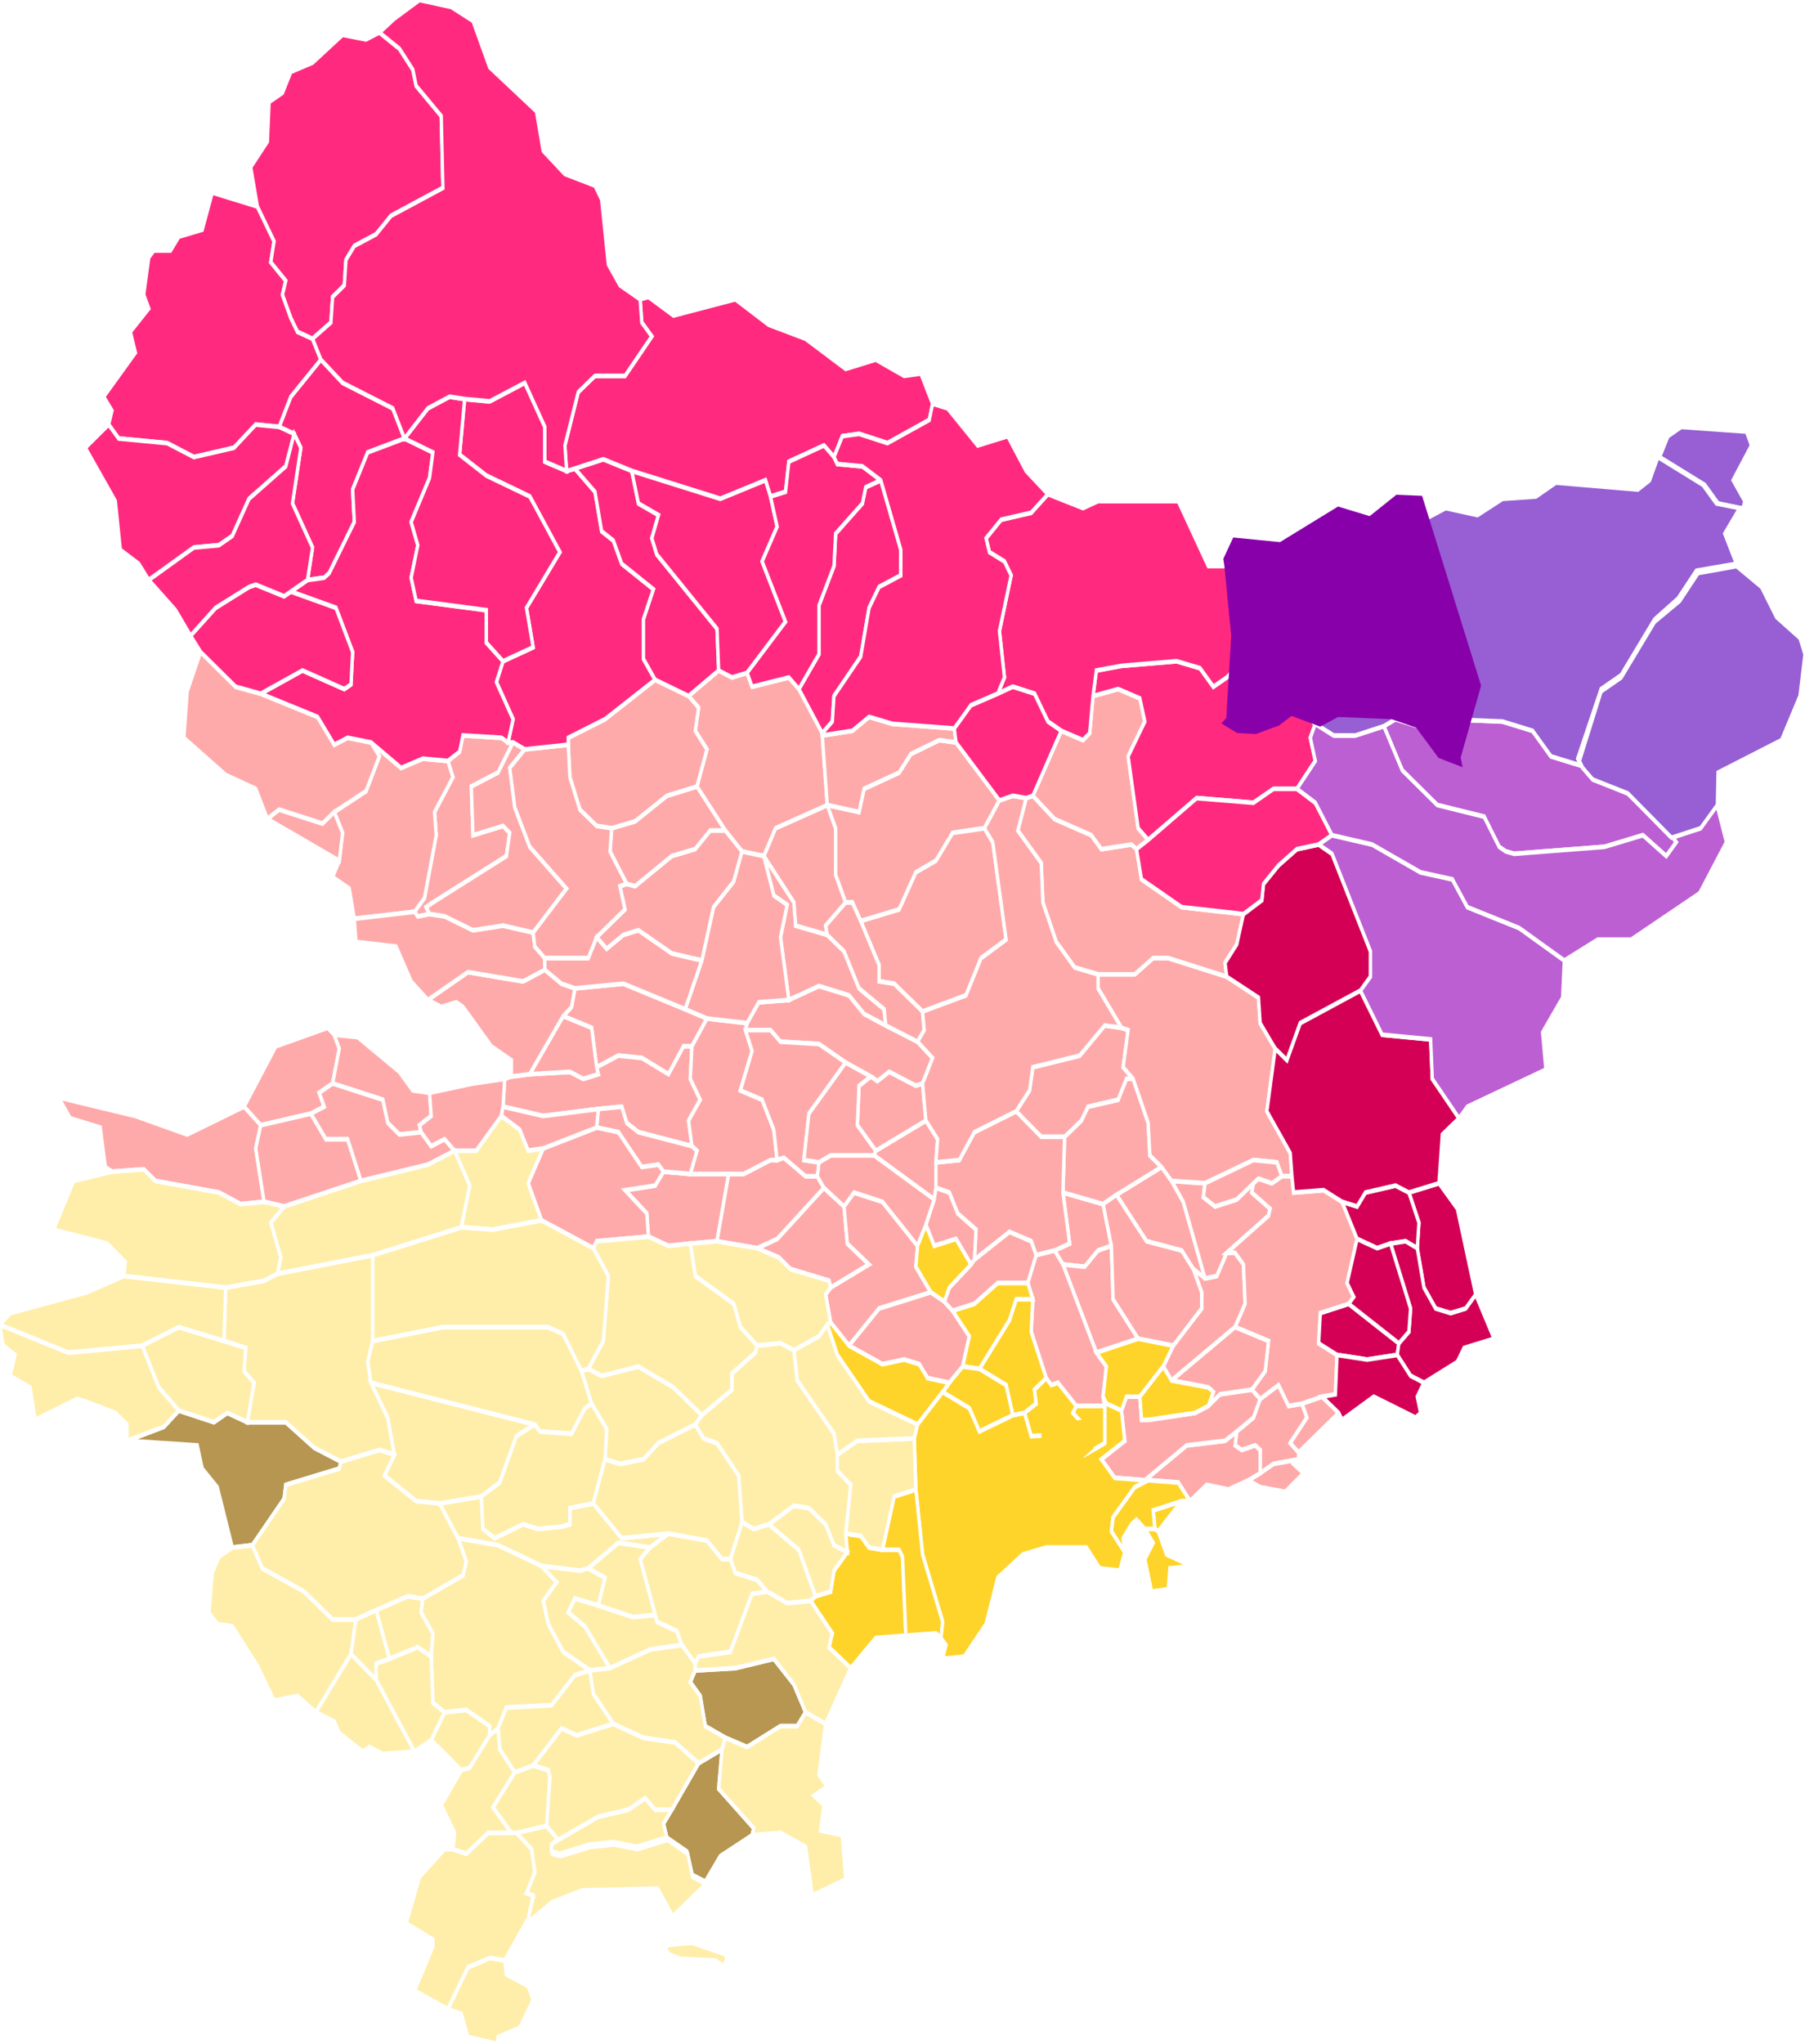 <?xml version="1.0" encoding="UTF-8" standalone="no"?>
<svg
   xmlns:dc="http://purl.org/dc/elements/1.1/"
   xmlns:cc="http://creativecommons.org/ns#"
   xmlns:rdf="http://www.w3.org/1999/02/22-rdf-syntax-ns#"
   xmlns:svg="http://www.w3.org/2000/svg"
   xmlns="http://www.w3.org/2000/svg"
   xmlns:xlink="http://www.w3.org/1999/xlink"
   xmlns:sodipodi="http://sodipodi.sourceforge.net/DTD/sodipodi-0.dtd"
   xmlns:inkscape="http://www.inkscape.org/namespaces/inkscape"
   width="1000"
   height="1132"
   viewBox="6.636 43.48 1.08 0.881"
   preserveAspectRatio="none"
   version="1.1"
   id="svg2"
   inkscape:version="0.48.4 r9939"
   sodipodi:docname="Languages of Alpes-Maritimes Department, France.svg">
  <defs
     id="defs175" />
  <sodipodi:namedview
     pagecolor="#ffffff"
     bordercolor="#666666"
     borderopacity="1"
     objecttolerance="10"
     gridtolerance="10"
     guidetolerance="10"
     inkscape:pageopacity="0"
     inkscape:pageshadow="2"
     inkscape:window-width="1366"
     inkscape:window-height="721"
     id="namedview173"
     showgrid="false"
     inkscape:zoom="0.46201413"
     inkscape:cx="500"
     inkscape:cy="566"
     inkscape:window-x="-4"
     inkscape:window-y="-4"
     inkscape:window-maximized="1"
     inkscape:current-layer="svg2" />
  <style
     type="text/css"
     id="style4">

.communes { 
	fill           : #b9b9b9;
	fill-opacity   : 1;
	stroke         : white;
	stroke-opacity : 1;
	stroke-width   : 0.002;
}

</style>
  <g
     id="g6279"
     style="fill:#ffaaaa">
    <polygon
       transform="matrix(1,0,0,-1,0,87.841)"
       points="7.386,43.75 7.39,43.758 7.401,43.764 7.407,43.755 7.415,43.756 7.418,43.75 7.408,43.739 7.413,43.735 7.413,43.732 7.398,43.73 7.39,43.726 7.39,43.726 7.39,43.736 7.387,43.738 7.379,43.736 7.375,43.738 7.376,43.744 "
       id="06150 LA TURBIE"
       style="color:#000000;fill:#ffaaaa;fill-opacity:1;fill-rule:nonzero;stroke:#ffffff;stroke-width:0.002;stroke-linecap:butt;stroke-linejoin:miter;stroke-miterlimit:4;stroke-opacity:1;stroke-dasharray:none;stroke-dashoffset:0;marker:none;visibility:visible;display:inline;overflow:visible;enable-background:accumulate" />
    <polygon
       transform="matrix(1,0,0,-1,0,87.841)"
       points="6.83,43.884 6.822,43.881 6.792,43.876 6.792,43.876 6.782,43.884 6.801,43.91 6.832,43.918 6.836,43.915 6.839,43.909 6.835,43.894 6.827,43.89 "
       id="06002 AMIRAT"
       style="fill:#ffaaaa;fill-opacity:1;stroke:#ffffff;stroke-width:0.002;stroke-opacity:1" />
    <polygon
       transform="matrix(1,0,0,-1,0,87.841)"
       points="6.978,43.927 6.98,43.935 7.009,43.937 7.046,43.926 7.059,43.922 7.05,43.91 7.05,43.91 7.045,43.91 7.036,43.898 7.02,43.905 7.006,43.906 6.993,43.901 6.99,43.918 6.973,43.923 "
       id="06005 ASCROS"
       style="color:#000000;fill:#ffaaaa;fill-opacity:1;fill-rule:nonzero;stroke:#ffffff;stroke-width:0.002;stroke-linecap:butt;stroke-linejoin:miter;stroke-miterlimit:4;stroke-opacity:1;stroke-dasharray:none;stroke-dashoffset:0;marker:none;visibility:visible;display:inline;overflow:visible;enable-background:accumulate" />
    <polygon
       transform="matrix(1,0,0,-1,0,87.841)"
       points="6.911,44.037 6.913,44.044 6.936,44.043 6.94,44.041 6.943,44.041 6.934,44.028 6.918,44.022 6.919,44.001 6.937,44.005 6.941,44.002 6.939,43.992 6.895,43.972 6.891,43.97 6.893,43.967 6.893,43.967 6.886,43.966 6.884,43.968 6.89,43.974 6.897,44.001 6.896,44.011 6.907,44.026 6.904,44.033 "
       id="06008 AUVARE"
       style="color:#000000;fill:#ffaaaa;fill-opacity:1;fill-rule:nonzero;stroke:#ffffff;stroke-width:0.002;stroke-linecap:butt;stroke-linejoin:miter;stroke-miterlimit:4;stroke-opacity:1;stroke-dasharray:none;stroke-dashoffset:0;marker:none;visibility:visible;display:inline;overflow:visible;enable-background:accumulate" />
    <polygon
       transform="matrix(1,0,0,-1,0,87.841)"
       points="7.136,43.984 7.142,43.972 7.13,43.962 7.131,43.958 7.131,43.958 7.112,43.962 7.111,43.972 7.093,43.992 7.1,44.004 7.131,44.014 7.131,44.014 7.136,44.004 "
       id="06009 BAIROLS"
       style="color:#000000;fill:#ffaaaa;fill-opacity:1;fill-rule:nonzero;stroke:#ffffff;stroke-width:0.002;stroke-linecap:butt;stroke-linejoin:miter;stroke-miterlimit:4;stroke-opacity:1;stroke-dasharray:none;stroke-dashoffset:0;marker:none;visibility:visible;display:inline;overflow:visible;enable-background:accumulate" />
    <polygon
       transform="matrix(1,0,0,-1,0,87.841)"
       points="7.408,43.739 7.418,43.75 7.415,43.756 7.427,43.759 7.437,43.752 7.413,43.735 7.413,43.735 "
       id="06012 BEAUSOLEIL"
       style="color:#000000;fill:#ffaaaa;fill-opacity:1;fill-rule:nonzero;stroke:#ffffff;stroke-width:0.002;stroke-linecap:butt;stroke-linejoin:miter;stroke-miterlimit:4;stroke-opacity:1;stroke-dasharray:none;stroke-dashoffset:0;marker:none;visibility:visible;display:inline;overflow:visible;enable-background:accumulate" />
    <polygon
       transform="matrix(1,0,0,-1,0,87.841)"
       points="7.301,43.824 7.301,43.824 7.293,43.822 7.285,43.815 7.272,43.816 7.267,43.822 7.276,43.825 7.272,43.847 7.296,43.842 "
       id="06014 BENDEJUN"
       style="color:#000000;fill:#ffaaaa;fill-opacity:1;fill-rule:nonzero;stroke:#ffffff;stroke-width:0.002;stroke-linecap:butt;stroke-linejoin:miter;stroke-miterlimit:4;stroke-opacity:1;stroke-dasharray:none;stroke-dashoffset:0;marker:none;visibility:visible;display:inline;overflow:visible;enable-background:accumulate" />
    <polygon
       transform="matrix(1,0,0,-1,0,87.841)"
       points="7.357,43.81 7.357,43.81 7.35,43.814 7.343,43.822 7.322,43.826 7.304,43.846 7.331,43.858 7.337,43.852 7.344,43.843 "
       id="06015 BERRE-LES-ALPES"
       style="color:#000000;fill:#ffaaaa;fill-opacity:1;fill-rule:nonzero;stroke:#ffffff;stroke-width:0.002;stroke-linecap:butt;stroke-linejoin:miter;stroke-miterlimit:4;stroke-opacity:1;stroke-dasharray:none;stroke-dashoffset:0;marker:none;visibility:visible;display:inline;overflow:visible;enable-background:accumulate" />
    <polygon
       transform="matrix(1,0,0,-1,0,87.841)"
       points="7.37,43.821 7.375,43.821 7.38,43.816 7.381,43.799 7.375,43.789 7.337,43.766 7.337,43.766 7.332,43.772 7.338,43.781 7.355,43.797 7.355,43.804 7.35,43.814 7.357,43.81 7.364,43.811 "
       id="06019 BLAUSASC"
       style="color:#000000;fill:#ffaaaa;fill-opacity:1;fill-rule:nonzero;stroke:#ffffff;stroke-width:0.002;stroke-linecap:butt;stroke-linejoin:miter;stroke-miterlimit:4;stroke-opacity:1;stroke-dasharray:none;stroke-dashoffset:0;marker:none;visibility:visible;display:inline;overflow:visible;enable-background:accumulate" />
    <polygon
       transform="matrix(1,0,0,-1,0,87.841)"
       points="7.195,43.844 7.159,43.863 7.16,43.865 7.19,43.878 7.197,43.87 7.196,43.86 7.196,43.849 7.195,43.844 "
       id="06021 BONSON"
       style="color:#000000;fill:#ffaaaa;fill-opacity:1;fill-rule:nonzero;stroke:#ffffff;stroke-width:0.002;stroke-linecap:butt;stroke-linejoin:miter;stroke-miterlimit:4;stroke-opacity:1;stroke-dasharray:none;stroke-dashoffset:0;marker:none;visibility:visible;display:inline;overflow:visible;enable-background:accumulate" />
    <polygon
       transform="matrix(1,0,0,-1,0,87.841)"
       points="7.143,43.825 7.156,43.816 7.133,43.806 7.133,43.806 7.132,43.809 7.109,43.814 7.102,43.819 7.089,43.823 7.101,43.827 7.129,43.849 7.141,43.841 "
       id="06022 BOUYON"
       style="color:#000000;fill:#ffaaaa;fill-opacity:1;fill-rule:nonzero;stroke:#ffffff;stroke-width:0.002;stroke-linecap:butt;stroke-linejoin:miter;stroke-miterlimit:4;stroke-opacity:1;stroke-dasharray:none;stroke-dashoffset:0;marker:none;visibility:visible;display:inline;overflow:visible;enable-background:accumulate" />
    <polygon
       transform="matrix(1,0,0,-1,0,87.841)"
       points="6.678,43.879 6.671,43.888 6.717,43.88 6.748,43.872 6.782,43.884 6.792,43.876 6.789,43.866 6.794,43.843 6.794,43.843 6.78,43.842 6.767,43.847 6.729,43.852 6.722,43.857 6.703,43.856 6.699,43.858 6.696,43.875 "
       id="06024 BRIANCONNET"
       style="fill:#ffaaaa;fill-opacity:1;stroke:#ffffff;stroke-width:0.002;stroke-opacity:1" />
    <polygon
       transform="matrix(1,0,0,-1,0,87.841)"
       points="7.164,43.843 7.185,43.824 7.184,43.815 7.193,43.804 7.162,43.797 7.144,43.781 7.144,43.781 7.133,43.791 7.13,43.803 7.133,43.806 7.156,43.816 7.143,43.825 7.141,43.841 7.147,43.847 "
       id="06025 LE BROC"
       style="color:#000000;fill:#ffaaaa;fill-opacity:1;fill-rule:nonzero;stroke:#ffffff;stroke-width:0.002;stroke-linecap:butt;stroke-linejoin:miter;stroke-miterlimit:4;stroke-opacity:1;stroke-dasharray:none;stroke-dashoffset:0;marker:none;visibility:visible;display:inline;overflow:visible;enable-background:accumulate" />
    <polygon
       transform="matrix(1,0,0,-1,0,87.841)"
       points="7.416,43.726 7.416,43.726 7.405,43.718 7.39,43.72 7.383,43.723 7.39,43.726 7.398,43.73 7.413,43.732 7.41,43.73 "
       id="06032 CAP-D'AIL"
       style="color:#000000;fill:#ffaaaa;fill-opacity:1;fill-rule:nonzero;stroke:#ffffff;stroke-width:0.002;stroke-linecap:butt;stroke-linejoin:miter;stroke-miterlimit:4;stroke-opacity:1;stroke-dasharray:none;stroke-dashoffset:0;marker:none;visibility:visible;display:inline;overflow:visible;enable-background:accumulate" />
    <polygon
       transform="matrix(1,0,0,-1,0,87.841)"
       points="7.201,43.8 7.206,43.796 7.216,43.785 7.212,43.772 7.204,43.765 7.204,43.765 7.191,43.767 7.186,43.773 7.177,43.775 7.164,43.773 7.144,43.781 7.162,43.797 7.193,43.804 "
       id="06033 CARROS"
       style="color:#000000;fill:#ffaaaa;fill-opacity:1;fill-rule:nonzero;stroke:#ffffff;stroke-width:0.002;stroke-linecap:butt;stroke-linejoin:miter;stroke-miterlimit:4;stroke-opacity:1;stroke-dasharray:none;stroke-dashoffset:0;marker:none;visibility:visible;display:inline;overflow:visible;enable-background:accumulate" />
    <polygon
       transform="matrix(1,0,0,-1,0,87.841)"
       points="7.292,43.778 7.272,43.816 7.285,43.815 7.293,43.822 7.301,43.824 7.302,43.801 7.317,43.784 7.292,43.778 "
       id="06039 CHATEAUNEUF-VILLEVIEILLE"
       style="color:#000000;fill:#ffaaaa;fill-opacity:1;fill-rule:nonzero;stroke:#ffffff;stroke-width:0.002;stroke-linecap:butt;stroke-linejoin:miter;stroke-miterlimit:4;stroke-opacity:1;stroke-dasharray:none;stroke-dashoffset:0;marker:none;visibility:visible;display:inline;overflow:visible;enable-background:accumulate" />
    <polygon
       transform="matrix(1,0,0,-1,0,87.841)"
       points="7.174,44.028 7.181,44.036 7.198,44.042 7.208,44.041 7.234,44.016 7.225,44.004 7.206,44.002 7.196,43.99 7.184,43.985 7.174,43.969 7.151,43.964 7.151,43.964 7.146,43.972 7.142,43.972 7.136,43.984 7.136,44.004 7.131,44.014 7.15,44.011 7.153,44.021 "
       id="06042 CLANS"
       style="color:#000000;fill:#ffaaaa;fill-opacity:1;fill-rule:nonzero;stroke:#ffffff;stroke-width:0.002;stroke-linecap:butt;stroke-linejoin:miter;stroke-miterlimit:4;stroke-opacity:1;stroke-dasharray:none;stroke-dashoffset:0;marker:none;visibility:visible;display:inline;overflow:visible;enable-background:accumulate" />
    <polygon
       transform="matrix(1,0,0,-1,0,87.841)"
       points="7.323,43.877 7.324,43.863 7.331,43.858 7.304,43.846 7.296,43.842 7.296,43.842 7.272,43.847 7.273,43.871 7.283,43.878 7.287,43.884 7.305,43.887 7.31,43.896 7.314,43.896 "
       id="06043 COARAZE"
       style="color:#000000;fill:#ffaaaa;fill-opacity:1;fill-rule:nonzero;stroke:#ffffff;stroke-width:0.002;stroke-linecap:butt;stroke-linejoin:miter;stroke-miterlimit:4;stroke-opacity:1;stroke-dasharray:none;stroke-dashoffset:0;marker:none;visibility:visible;display:inline;overflow:visible;enable-background:accumulate" />
    <polygon
       transform="matrix(1,0,0,-1,0,87.841)"
       points="6.875,43.899 6.883,43.891 6.893,43.89 6.894,43.88 6.887,43.876 6.888,43.873 6.888,43.873 6.875,43.872 6.868,43.877 6.865,43.887 6.835,43.894 6.839,43.909 6.836,43.915 6.85,43.914 "
       id="06045 COLLONGUES"
       style="fill:#ffaaaa;fill-opacity:1;stroke:#ffffff;stroke-width:0.002;stroke-opacity:1" />
    <polygon
       transform="matrix(1,0,0,-1,0,87.841)"
       points="7.072,43.855 7.065,43.826 7.049,43.825 7.049,43.825 7.036,43.824 7.024,43.828 7.023,43.838 7.01,43.848 7.028,43.85 7.033,43.856 7.049,43.855 "
       id="06047 CONSEGUDES"
       style="color:#000000;fill:#ffaaaa;fill-opacity:1;fill-rule:nonzero;stroke:#ffffff;stroke-width:0.002;stroke-linecap:butt;stroke-linejoin:miter;stroke-miterlimit:4;stroke-opacity:1;stroke-dasharray:none;stroke-dashoffset:0;marker:none;visibility:visible;display:inline;overflow:visible;enable-background:accumulate" />
    <polygon
       transform="matrix(1,0,0,-1,0,87.841)"
       points="7.35,43.814 7.355,43.804 7.355,43.797 7.338,43.781 7.338,43.781 7.317,43.784 7.302,43.801 7.301,43.824 7.296,43.842 7.304,43.846 7.322,43.826 7.343,43.822 "
       id="06048 CONTES"
       style="color:#000000;fill:#ffaaaa;fill-opacity:1;fill-rule:nonzero;stroke:#ffffff;stroke-width:0.002;stroke-linecap:butt;stroke-linejoin:miter;stroke-miterlimit:4;stroke-opacity:1;stroke-dasharray:none;stroke-dashoffset:0;marker:none;visibility:visible;display:inline;overflow:visible;enable-background:accumulate" />
    <polygon
       transform="matrix(1,0,0,-1,0,87.841)"
       points="6.858,44.041 6.876,44.03 6.889,44.034 6.904,44.033 6.907,44.026 6.896,44.011 6.897,44.001 6.89,43.974 6.884,43.968 6.848,43.965 6.848,43.965 6.845,43.978 6.835,43.983 6.839,43.99 6.841,44.002 6.836,44.011 6.855,44.02 6.863,44.035 "
       id="06051 LA CROIX-SUR-ROUDOULE"
       style="color:#000000;fill:#ffaaaa;fill-opacity:1;fill-rule:nonzero;stroke:#ffffff;stroke-width:0.002;stroke-linecap:butt;stroke-linejoin:miter;stroke-miterlimit:4;stroke-opacity:1;stroke-dasharray:none;stroke-dashoffset:0;marker:none;visibility:visible;display:inline;overflow:visible;enable-background:accumulate" />
    <polygon
       transform="matrix(1,0,0,-1,0,87.841)"
       points="6.942,43.897 6.953,43.898 6.977,43.899 6.985,43.896 6.994,43.898 6.993,43.901 7.006,43.906 7.02,43.905 7.036,43.898 7.045,43.91 7.05,43.91 7.049,43.896 7.055,43.887 7.048,43.878 7.05,43.867 7.05,43.867 7.018,43.873 7.011,43.877 7.008,43.884 6.994,43.883 6.961,43.88 6.937,43.884 6.938,43.896 "
       id="06052 CUEBRIS"
       style="color:#000000;fill:#ffaaaa;fill-opacity:1;fill-rule:nonzero;stroke:#ffffff;stroke-width:0.002;stroke-linecap:butt;stroke-linejoin:miter;stroke-miterlimit:4;stroke-opacity:1;stroke-dasharray:none;stroke-dashoffset:0;marker:none;visibility:visible;display:inline;overflow:visible;enable-background:accumulate" />
    <polygon
       transform="matrix(1,0,0,-1,0,87.841)"
       points="6.756,44.08 6.777,44.065 6.792,44.062 6.826,44.052 6.836,44.04 6.844,44.043 6.858,44.041 6.863,44.035 6.855,44.02 6.836,44.011 6.836,44.011 6.829,44.006 6.803,44.012 6.796,44.008 6.789,44.021 6.771,44.027 6.746,44.043 6.748,44.063 "
       id="06053 DALUIS"
       style="color:#000000;fill:#ffaaaa;fill-opacity:1;fill-rule:nonzero;stroke:#ffffff;stroke-width:0.002;stroke-linecap:butt;stroke-linejoin:miter;stroke-miterlimit:4;stroke-opacity:1;stroke-dasharray:none;stroke-dashoffset:0;marker:none;visibility:visible;display:inline;overflow:visible;enable-background:accumulate" />
    <polygon
       transform="matrix(1,0,0,-1,0,87.841)"
       points="7.311,43.917 7.308,43.901 7.314,43.896 7.31,43.896 7.305,43.887 7.287,43.884 7.283,43.878 7.273,43.871 7.273,43.871 7.259,43.871 7.244,43.882 7.252,43.891 7.254,43.901 7.282,43.906 7.297,43.919 7.307,43.918 "
       id="06055 DURANUS"
       style="color:#000000;fill:#ffaaaa;fill-opacity:1;fill-rule:nonzero;stroke:#ffffff;stroke-width:0.002;stroke-linecap:butt;stroke-linejoin:miter;stroke-miterlimit:4;stroke-opacity:1;stroke-dasharray:none;stroke-dashoffset:0;marker:none;visibility:visible;display:inline;overflow:visible;enable-background:accumulate" />
    <polygon
       transform="matrix(1,0,0,-1,0,87.841)"
       points="7.385,43.847 7.396,43.84 7.395,43.837 7.37,43.821 7.364,43.811 7.357,43.81 7.357,43.81 7.344,43.843 7.337,43.852 7.357,43.851 7.356,43.845 7.363,43.841 7.376,43.844 7.386,43.851 "
       id="06057 L'ESCARENE"
       style="color:#000000;fill:#ffaaaa;fill-opacity:1;fill-rule:nonzero;stroke:#ffffff;stroke-width:0.002;stroke-linecap:butt;stroke-linejoin:miter;stroke-miterlimit:4;stroke-opacity:1;stroke-dasharray:none;stroke-dashoffset:0;marker:none;visibility:visible;display:inline;overflow:visible;enable-background:accumulate" />
    <polygon
       transform="matrix(1,0,0,-1,0,87.841)"
       points="7.379,43.736 7.387,43.738 7.39,43.736 7.39,43.726 7.383,43.723 7.371,43.719 7.358,43.721 7.348,43.714 7.348,43.714 7.341,43.722 7.323,43.723 7.321,43.723 7.346,43.738 7.369,43.74 7.376,43.744 7.375,43.738 "
       id="06059 EZE"
       style="color:#000000;fill:#ffaaaa;fill-opacity:1;fill-rule:nonzero;stroke:#ffffff;stroke-width:0.002;stroke-linecap:butt;stroke-linejoin:miter;stroke-miterlimit:4;stroke-opacity:1;stroke-dasharray:none;stroke-dashoffset:0;marker:none;visibility:visible;display:inline;overflow:visible;enable-background:accumulate" />
    <polygon
       transform="matrix(1,0,0,-1,0,87.841)"
       points="7.125,43.854 7.129,43.849 7.101,43.827 7.089,43.823 7.089,43.823 7.065,43.826 7.072,43.855 7.081,43.855 7.097,43.861 7.101,43.861 7.105,43.862 7.118,43.854 "
       id="06061 LES FERRES"
       style="color:#000000;fill:#ffaaaa;fill-opacity:1;fill-rule:nonzero;stroke:#ffffff;stroke-width:0.002;stroke-linecap:butt;stroke-linejoin:miter;stroke-miterlimit:4;stroke-opacity:1;stroke-dasharray:none;stroke-dashoffset:0;marker:none;visibility:visible;display:inline;overflow:visible;enable-background:accumulate" />
    <polygon
       transform="matrix(1,0,0,-1,0,87.841)"
       points="6.806,43.841 6.806,43.841 6.794,43.843 6.789,43.866 6.792,43.876 6.822,43.881 6.831,43.87 6.844,43.87 6.852,43.852 "
       id="06063 GARS"
       style="fill:#ffaaaa;fill-opacity:1;stroke:#ffffff;stroke-width:0.002;stroke-opacity:1" />
    <polygon
       transform="matrix(1,0,0,-1,0,87.841)"
       points="7.159,43.863 7.195,43.844 7.19,43.833 7.185,43.824 7.185,43.824 7.164,43.843 7.147,43.847 7.141,43.841 7.129,43.849 7.125,43.854 7.126,43.86 7.133,43.863 "
       id="06066 GILETTE"
       style="color:#000000;fill:#ffaaaa;fill-opacity:1;fill-rule:nonzero;stroke:#ffffff;stroke-width:0.002;stroke-linecap:butt;stroke-linejoin:miter;stroke-miterlimit:4;stroke-opacity:1;stroke-dasharray:none;stroke-dashoffset:0;marker:none;visibility:visible;display:inline;overflow:visible;enable-background:accumulate" />
    <polygon
       transform="matrix(1,0,0,-1,0,87.841)"
       points="7.066,44.072 7.074,44.069 7.083,44.071 7.086,44.065 7.108,44.069 7.114,44.064 7.128,44.045 7.128,44.044 7.131,44.014 7.1,44.004 7.093,43.992 7.093,43.992 7.08,43.994 7.07,44.003 7.053,44.022 7.059,44.038 7.052,44.046 7.054,44.056 7.048,44.061 "
       id="06072 ILONSE"
       style="color:#000000;fill:#ffaaaa;fill-opacity:1;fill-rule:nonzero;stroke:#ffffff;stroke-width:0.002;stroke-linecap:butt;stroke-linejoin:miter;stroke-miterlimit:4;stroke-opacity:1;stroke-dasharray:none;stroke-dashoffset:0;marker:none;visibility:visible;display:inline;overflow:visible;enable-background:accumulate" />
    <polygon
       transform="matrix(1,0,0,-1,0,87.841)"
       points="7.267,44.008 7.289,44.001 7.295,43.995 7.313,43.997 7.316,43.995 7.319,43.982 7.343,43.97 7.38,43.967 7.376,43.954 7.369,43.946 7.37,43.94 7.335,43.948 7.326,43.948 7.315,43.941 7.293,43.941 7.293,43.941 7.279,43.944 7.268,43.955 7.26,43.972 7.259,43.989 7.245,44.003 7.25,44.017 7.254,44.018 "
       id="06074 LANTOSQUE"
       style="color:#000000;fill:#ffaaaa;fill-opacity:1;fill-rule:nonzero;stroke:#ffffff;stroke-width:0.002;stroke-linecap:butt;stroke-linejoin:miter;stroke-miterlimit:4;stroke-opacity:1;stroke-dasharray:none;stroke-dashoffset:0;marker:none;visibility:visible;display:inline;overflow:visible;enable-background:accumulate" />
    <polygon
       transform="matrix(1,0,0,-1,0,87.841)"
       points="7.244,43.882 7.259,43.871 7.273,43.871 7.272,43.847 7.276,43.825 7.267,43.822 7.256,43.82 7.253,43.826 7.24,43.83 7.219,43.818 7.219,43.818 7.22,43.831 7.209,43.838 7.204,43.847 7.196,43.849 7.196,43.86 7.21,43.861 7.219,43.873 "
       id="06075 LEVENS"
       style="color:#000000;fill:#ffaaaa;fill-opacity:1;fill-rule:nonzero;stroke:#ffffff;stroke-width:0.002;stroke-linecap:butt;stroke-linejoin:miter;stroke-miterlimit:4;stroke-opacity:1;stroke-dasharray:none;stroke-dashoffset:0;marker:none;visibility:visible;display:inline;overflow:visible;enable-background:accumulate" />
    <polygon
       transform="matrix(1,0,0,-1,0,87.841)"
       points="7.016,44.007 7.035,44.018 7.053,44.022 7.07,44.003 7.07,44.003 7.061,44.003 7.052,43.995 7.038,43.992 7.016,43.979 7.011,43.98 7.001,43.994 7.002,44.004 "
       id="06076 LIEUCHE"
       style="color:#000000;fill:#ffaaaa;fill-opacity:1;fill-rule:nonzero;stroke:#ffffff;stroke-width:0.002;stroke-linecap:butt;stroke-linejoin:miter;stroke-miterlimit:4;stroke-opacity:1;stroke-dasharray:none;stroke-dashoffset:0;marker:none;visibility:visible;display:inline;overflow:visible;enable-background:accumulate" />
    <polygon
       transform="matrix(1,0,0,-1,0,87.841)"
       points="7.293,43.935 7.293,43.941 7.315,43.941 7.326,43.948 7.335,43.948 7.37,43.94 7.389,43.931 7.39,43.92 7.399,43.909 7.394,43.882 7.408,43.864 7.409,43.854 7.403,43.854 7.4,43.86 7.386,43.861 7.357,43.851 7.337,43.852 7.337,43.852 7.331,43.858 7.324,43.863 7.323,43.877 7.314,43.896 7.308,43.901 7.311,43.917 7.307,43.918 "
       id="06077 LUCERAM"
       style="color:#000000;fill:#ffaaaa;fill-opacity:1;fill-rule:nonzero;stroke:#ffffff;stroke-width:0.002;stroke-linecap:butt;stroke-linejoin:miter;stroke-miterlimit:4;stroke-opacity:1;stroke-dasharray:none;stroke-dashoffset:0;marker:none;visibility:visible;display:inline;overflow:visible;enable-background:accumulate" />
    <polygon
       transform="matrix(1,0,0,-1,0,87.841)"
       points="7.097,43.917 7.082,43.917 7.083,43.92 7.09,43.929 7.108,43.93 7.126,43.936 7.144,43.932 7.153,43.924 7.166,43.919 7.185,43.912 7.194,43.905 7.188,43.894 7.188,43.894 7.184,43.893 7.168,43.899 7.161,43.895 7.157,43.897 7.142,43.903 7.126,43.911 7.103,43.912 "
       id="06078 MALAUSSENE"
       style="color:#000000;fill:#ffaaaa;fill-opacity:1;fill-rule:nonzero;stroke:#ffffff;stroke-width:0.002;stroke-linecap:butt;stroke-linejoin:miter;stroke-miterlimit:4;stroke-opacity:1;stroke-dasharray:none;stroke-dashoffset:0;marker:none;visibility:visible;display:inline;overflow:visible;enable-background:accumulate" />
    <polygon
       transform="matrix(1,0,0,-1,0,87.841)"
       points="7.128,44.044 7.146,44.046 7.156,44.052 7.17,44.049 7.207,44.047 7.208,44.041 7.208,44.041 7.198,44.042 7.181,44.036 7.174,44.028 7.153,44.021 7.15,44.011 7.131,44.014 7.131,44.014 "
       id="06080 MARIE"
       style="color:#000000;fill:#ffaaaa;fill-opacity:1;fill-rule:nonzero;stroke:#ffffff;stroke-width:0.002;stroke-linecap:butt;stroke-linejoin:miter;stroke-miterlimit:4;stroke-opacity:1;stroke-dasharray:none;stroke-dashoffset:0;marker:none;visibility:visible;display:inline;overflow:visible;enable-background:accumulate" />
    <polygon
       transform="matrix(1,0,0,-1,0,87.841)"
       points="7.093,43.992 7.111,43.972 7.112,43.962 7.131,43.958 7.141,43.951 7.15,43.935 7.165,43.926 7.166,43.919 7.166,43.919 7.153,43.924 7.144,43.932 7.126,43.936 7.108,43.93 7.103,43.957 7.107,43.971 7.099,43.975 "
       id="06082 MASSOINS"
       style="color:#000000;fill:#ffaaaa;fill-opacity:1;fill-rule:nonzero;stroke:#ffffff;stroke-width:0.002;stroke-linecap:butt;stroke-linejoin:miter;stroke-miterlimit:4;stroke-opacity:1;stroke-dasharray:none;stroke-dashoffset:0;marker:none;visibility:visible;display:inline;overflow:visible;enable-background:accumulate" />
    <polygon
       transform="matrix(1,0,0,-1,0,87.841)"
       points="6.868,43.877 6.875,43.872 6.888,43.873 6.894,43.867 6.902,43.87 6.908,43.865 6.908,43.865 6.892,43.859 6.852,43.852 6.852,43.852 6.844,43.87 6.831,43.87 6.822,43.881 6.83,43.884 6.827,43.89 6.835,43.894 6.865,43.887 "
       id="06087 LES MUJOULS"
       style="fill:#ffaaaa;fill-opacity:1;stroke:#ffffff;stroke-width:0.002;stroke-opacity:1" />
    <polygon
       transform="matrix(1,0,0,-1,0,87.841)"
       points="7.381,43.799 7.38,43.816 7.375,43.821 7.37,43.821 7.395,43.837 7.396,43.84 7.385,43.847 7.386,43.851 7.389,43.853 7.397,43.851 7.403,43.854 7.409,43.854 7.41,43.847 7.428,43.848 7.439,43.843 7.448,43.827 7.442,43.808 7.446,43.802 7.443,43.799 7.426,43.795 7.425,43.782 7.436,43.777 7.435,43.76 7.427,43.759 7.415,43.756 7.415,43.756 7.407,43.755 7.401,43.764 7.39,43.758 7.385,43.762 7.393,43.77 7.395,43.783 7.375,43.789 "
       id="06091 PEILLE"
       style="color:#000000;fill:#ffaaaa;fill-opacity:1;fill-rule:nonzero;stroke:#ffffff;stroke-width:0.002;stroke-linecap:butt;stroke-linejoin:miter;stroke-miterlimit:4;stroke-opacity:1;stroke-dasharray:none;stroke-dashoffset:0;marker:none;visibility:visible;display:inline;overflow:visible;enable-background:accumulate" />
    <polygon
       transform="matrix(1,0,0,-1,0,87.841)"
       points="7.366,43.76 7.359,43.755 7.359,43.755 7.362,43.761 7.359,43.763 7.337,43.766 7.375,43.789 7.395,43.783 7.393,43.77 7.385,43.762 "
       id="06092 PEILLON"
       style="color:#000000;fill:#ffaaaa;fill-opacity:1;fill-rule:nonzero;stroke:#ffffff;stroke-width:0.002;stroke-linecap:butt;stroke-linejoin:miter;stroke-miterlimit:4;stroke-opacity:1;stroke-dasharray:none;stroke-dashoffset:0;marker:none;visibility:visible;display:inline;overflow:visible;enable-background:accumulate" />
    <polygon
       transform="matrix(1,0,0,-1,0,87.841)"
       points="6.949,43.938 6.962,43.943 6.972,43.937 6.98,43.935 6.978,43.927 6.973,43.923 6.953,43.898 6.942,43.897 6.942,43.897 6.942,43.904 6.93,43.91 6.913,43.927 6.909,43.929 6.9,43.927 6.892,43.93 6.916,43.942 "
       id="06093 LA PENNE"
       style="color:#000000;fill:#ffaaaa;fill-opacity:1;fill-rule:nonzero;stroke:#ffffff;stroke-width:0.002;stroke-linecap:butt;stroke-linejoin:miter;stroke-miterlimit:4;stroke-opacity:1;stroke-dasharray:none;stroke-dashoffset:0;marker:none;visibility:visible;display:inline;overflow:visible;enable-background:accumulate" />
    <polygon
       transform="matrix(1,0,0,-1,0,87.841)"
       points="7.048,44.061 7.054,44.056 7.052,44.046 7.059,44.038 7.053,44.022 7.035,44.018 7.016,44.007 7.002,44.004 7.002,44.004 6.993,44.005 6.983,44.012 6.977,44.026 6.976,44.04 6.976,44.043 6.998,44.051 7.028,44.068 "
       id="06096 PIERLAS"
       style="color:#000000;fill:#ffaaaa;fill-opacity:1;fill-rule:nonzero;stroke:#ffffff;stroke-width:0.002;stroke-linecap:butt;stroke-linejoin:miter;stroke-miterlimit:4;stroke-opacity:1;stroke-dasharray:none;stroke-dashoffset:0;marker:none;visibility:visible;display:inline;overflow:visible;enable-background:accumulate" />
    <polygon
       transform="matrix(1,0,0,-1,0,87.841)"
       points="7.083,43.92 7.082,43.917 7.086,43.908 7.079,43.891 7.092,43.887 7.099,43.874 7.101,43.861 7.097,43.861 7.081,43.855 7.072,43.855 7.049,43.855 7.049,43.855 7.053,43.865 7.05,43.867 7.048,43.878 7.055,43.887 7.049,43.896 7.05,43.91 7.059,43.922 "
       id="06097 PIERREFEU"
       style="color:#000000;fill:#ffaaaa;fill-opacity:1;fill-rule:nonzero;stroke:#ffffff;stroke-width:0.002;stroke-linecap:butt;stroke-linejoin:miter;stroke-miterlimit:4;stroke-opacity:1;stroke-dasharray:none;stroke-dashoffset:0;marker:none;visibility:visible;display:inline;overflow:visible;enable-background:accumulate" />
    <polygon
       transform="matrix(1,0,0,-1,0,87.841)"
       points="6.941,44.002 6.937,44.005 6.919,44.001 6.918,44.022 6.934,44.028 6.943,44.041 6.95,44.038 6.941,44.03 6.944,44.013 6.953,43.996 6.975,43.978 6.955,43.959 6.955,43.959 6.937,43.962 6.919,43.96 6.902,43.966 6.893,43.967 6.891,43.97 6.895,43.972 6.939,43.992 "
       id="06098 PUGET-ROSTANG"
       style="color:#000000;fill:#ffaaaa;fill-opacity:1;fill-rule:nonzero;stroke:#ffffff;stroke-width:0.002;stroke-linecap:butt;stroke-linejoin:miter;stroke-miterlimit:4;stroke-opacity:1;stroke-dasharray:none;stroke-dashoffset:0;marker:none;visibility:visible;display:inline;overflow:visible;enable-background:accumulate" />
    <polygon
       transform="matrix(1,0,0,-1,0,87.841)"
       points="6.902,43.966 6.919,43.96 6.937,43.962 6.955,43.959 6.956,43.953 6.962,43.948 6.962,43.943 6.949,43.938 6.916,43.942 6.892,43.93 6.892,43.93 6.882,43.938 6.873,43.953 6.849,43.955 6.848,43.965 6.884,43.968 6.886,43.966 6.893,43.967 "
       id="06099 PUGET-THENIERS"
       style="color:#000000;fill:#ffaaaa;fill-opacity:1;fill-rule:nonzero;stroke:#ffffff;stroke-width:0.002;stroke-linecap:butt;stroke-linejoin:miter;stroke-miterlimit:4;stroke-opacity:1;stroke-dasharray:none;stroke-dashoffset:0;marker:none;visibility:visible;display:inline;overflow:visible;enable-background:accumulate" />
    <polygon
       transform="matrix(1,0,0,-1,0,87.841)"
       points="7.19,43.878 7.16,43.865 7.16,43.865 7.149,43.876 7.15,43.893 7.157,43.897 7.161,43.895 7.168,43.899 7.184,43.893 7.188,43.894 "
       id="06100 REVEST-LES-ROCHES"
       style="color:#000000;fill:#ffaaaa;fill-opacity:1;fill-rule:nonzero;stroke:#ffffff;stroke-width:0.002;stroke-linecap:butt;stroke-linejoin:miter;stroke-miterlimit:4;stroke-opacity:1;stroke-dasharray:none;stroke-dashoffset:0;marker:none;visibility:visible;display:inline;overflow:visible;enable-background:accumulate" />
    <polygon
       transform="matrix(1,0,0,-1,0,87.841)"
       points="6.976,44.04 6.977,44.026 6.983,44.012 6.993,44.005 7.002,44.004 7.001,43.994 7.011,43.98 7.007,43.979 7.01,43.969 6.993,43.957 6.988,43.948 6.962,43.948 6.962,43.948 6.956,43.953 6.955,43.959 6.975,43.978 6.953,43.996 6.944,44.013 6.941,44.03 6.95,44.038 "
       id="06101 RIGAUD"
       style="color:#000000;fill:#ffaaaa;fill-opacity:1;fill-rule:nonzero;stroke:#ffffff;stroke-width:0.002;stroke-linecap:butt;stroke-linejoin:miter;stroke-miterlimit:4;stroke-opacity:1;stroke-dasharray:none;stroke-dashoffset:0;marker:none;visibility:visible;display:inline;overflow:visible;enable-background:accumulate" />
    <polygon
       transform="matrix(1,0,0,-1,0,87.841)"
       points="7.288,44.045 7.29,44.061 7.305,44.064 7.318,44.06 7.321,44.05 7.311,44.035 7.317,44.004 7.323,43.999 7.316,43.995 7.316,43.995 7.313,43.997 7.295,43.995 7.289,44.001 7.267,44.008 7.254,44.018 7.271,44.046 7.284,44.042 "
       id="06103 ROQUEBILLIERE"
       style="color:#000000;fill:#ffaaaa;fill-opacity:1;fill-rule:nonzero;stroke:#ffffff;stroke-width:0.002;stroke-linecap:butt;stroke-linejoin:miter;stroke-miterlimit:4;stroke-opacity:1;stroke-dasharray:none;stroke-dashoffset:0;marker:none;visibility:visible;display:inline;overflow:visible;enable-background:accumulate" />
    <polygon
       transform="matrix(1,0,0,-1,0,87.841)"
       points="7.011,43.877 7.018,43.873 7.05,43.867 7.053,43.865 7.049,43.855 7.049,43.855 7.033,43.856 7.03,43.859 7.02,43.858 7.006,43.873 6.993,43.875 6.994,43.883 7.008,43.884 "
       id="06106 ROQUESTERON"
       style="color:#000000;fill:#ffaaaa;fill-opacity:1;fill-rule:nonzero;stroke:#ffffff;stroke-width:0.002;stroke-linecap:butt;stroke-linejoin:miter;stroke-miterlimit:4;stroke-opacity:1;stroke-dasharray:none;stroke-dashoffset:0;marker:none;visibility:visible;display:inline;overflow:visible;enable-background:accumulate" />
    <polygon
       transform="matrix(1,0,0,-1,0,87.841)"
       points="7.033,43.856 7.028,43.85 7.01,43.848 7.023,43.838 7.024,43.828 6.993,43.826 6.991,43.823 6.991,43.823 6.96,43.835 6.952,43.851 6.961,43.866 6.993,43.875 7.006,43.873 7.02,43.858 7.03,43.859 "
       id="06107 ROQUESTERON-GRASSE"
       style="color:#000000;fill:#ffaaaa;fill-opacity:1;fill-rule:nonzero;stroke:#ffffff;stroke-width:0.002;stroke-linecap:butt;stroke-linejoin:miter;stroke-miterlimit:4;stroke-opacity:1;stroke-dasharray:none;stroke-dashoffset:0;marker:none;visibility:visible;display:inline;overflow:visible;enable-background:accumulate" />
    <polygon
       transform="matrix(1,0,0,-1,0,87.841)"
       points="7.22,43.831 7.219,43.818 7.217,43.816 7.217,43.816 7.208,43.827 7.195,43.824 7.19,43.833 7.195,43.844 7.196,43.849 7.204,43.847 7.209,43.838 "
       id="06109 LA ROQUETTE-SUR-VAR"
       style="color:#000000;fill:#ffaaaa;fill-opacity:1;fill-rule:nonzero;stroke:#ffffff;stroke-width:0.002;stroke-linecap:butt;stroke-linejoin:miter;stroke-miterlimit:4;stroke-opacity:1;stroke-dasharray:none;stroke-dashoffset:0;marker:none;visibility:visible;display:inline;overflow:visible;enable-background:accumulate" />
    <polygon
       transform="matrix(1,0,0,-1,0,87.841)"
       points="6.993,43.901 6.994,43.898 6.985,43.896 6.977,43.899 6.953,43.898 6.973,43.923 6.99,43.918 6.993,43.901 "
       id="06115 SAINT-ANTONIN"
       style="color:#000000;fill:#ffaaaa;fill-opacity:1;fill-rule:nonzero;stroke:#ffffff;stroke-width:0.002;stroke-linecap:butt;stroke-linejoin:miter;stroke-miterlimit:4;stroke-opacity:1;stroke-dasharray:none;stroke-dashoffset:0;marker:none;visibility:visible;display:inline;overflow:visible;enable-background:accumulate" />
    <polygon
       transform="matrix(1,0,0,-1,0,87.841)"
       points="7.251,43.808 7.233,43.808 7.219,43.799 7.206,43.796 7.206,43.796 7.201,43.8 7.204,43.806 7.217,43.816 7.219,43.818 7.24,43.83 7.253,43.826 7.256,43.82 "
       id="06117 SAINT-BLAISE"
       style="color:#000000;fill:#ffaaaa;fill-opacity:1;fill-rule:nonzero;stroke:#ffffff;stroke-width:0.002;stroke-linecap:butt;stroke-linejoin:miter;stroke-miterlimit:4;stroke-opacity:1;stroke-dasharray:none;stroke-dashoffset:0;marker:none;visibility:visible;display:inline;overflow:visible;enable-background:accumulate" />
    <polygon
       transform="matrix(1,0,0,-1,0,87.841)"
       points="6.796,44.008 6.803,44.012 6.829,44.006 6.836,44.011 6.841,44.002 6.839,43.99 6.839,43.99 "
       id="06124 SAINT-LEGER"
       style="color:#000000;fill:#ffaaaa;fill-opacity:1;fill-rule:nonzero;stroke:#ffffff;stroke-width:0.002;stroke-linecap:butt;stroke-linejoin:miter;stroke-miterlimit:4;stroke-opacity:1;stroke-dasharray:none;stroke-dashoffset:0;marker:none;visibility:visible;display:inline;overflow:visible;enable-background:accumulate" />
    <polygon
       transform="matrix(1,0,0,-1,0,87.841)"
       points="6.938,43.896 6.937,43.884 6.936,43.88 6.921,43.865 6.908,43.865 6.908,43.865 6.902,43.87 6.894,43.867 6.888,43.873 6.887,43.876 6.894,43.88 6.893,43.89 6.919,43.894 "
       id="06131 SALLAGRIFFON"
       style="fill:#ffaaaa;fill-opacity:1;stroke:#ffffff;stroke-width:0.002;stroke-opacity:1" />
    <polygon
       transform="matrix(1,0,0,-1,0,87.841)"
       points="6.961,43.866 6.961,43.866 6.952,43.865 6.947,43.874 6.936,43.88 6.937,43.884 6.961,43.88 6.994,43.883 6.993,43.875 "
       id="06135 SIGALE"
       style="color:#000000;fill:#ffaaaa;fill-opacity:1;fill-rule:nonzero;stroke:#ffffff;stroke-width:0.002;stroke-linecap:butt;stroke-linejoin:miter;stroke-miterlimit:4;stroke-opacity:1;stroke-dasharray:none;stroke-dashoffset:0;marker:none;visibility:visible;display:inline;overflow:visible;enable-background:accumulate" />
    <polygon
       transform="matrix(1,0,0,-1,0,87.841)"
       points="7.011,43.98 7.016,43.979 7.038,43.992 7.052,43.995 7.061,44.003 7.07,44.003 7.08,43.994 7.075,43.981 7.063,43.97 7.056,43.947 7.056,43.947 7.038,43.95 7.018,43.96 7.009,43.958 6.999,43.952 6.993,43.957 7.01,43.969 7.007,43.979 "
       id="06139 THIERY"
       style="color:#000000;fill:#ffaaaa;fill-opacity:1;fill-rule:nonzero;stroke:#ffffff;stroke-width:0.002;stroke-linecap:butt;stroke-linejoin:miter;stroke-miterlimit:4;stroke-opacity:1;stroke-dasharray:none;stroke-dashoffset:0;marker:none;visibility:visible;display:inline;overflow:visible;enable-background:accumulate" />
    <polygon
       transform="matrix(1,0,0,-1,0,87.841)"
       points="7.082,43.917 7.097,43.917 7.103,43.912 7.126,43.911 7.142,43.903 7.12,43.881 7.117,43.861 7.126,43.86 7.125,43.854 7.125,43.854 7.118,43.854 7.105,43.862 7.101,43.861 7.099,43.874 7.092,43.887 7.079,43.891 7.086,43.908 "
       id="06141 TOUDON"
       style="color:#000000;fill:#ffaaaa;fill-opacity:1;fill-rule:nonzero;stroke:#ffffff;stroke-width:0.002;stroke-linecap:butt;stroke-linejoin:miter;stroke-miterlimit:4;stroke-opacity:1;stroke-dasharray:none;stroke-dashoffset:0;marker:none;visibility:visible;display:inline;overflow:visible;enable-background:accumulate" />
    <polygon
       transform="matrix(1,0,0,-1,0,87.841)"
       points="7.397,43.851 7.389,43.853 7.386,43.851 7.386,43.851 7.376,43.844 7.363,43.841 7.356,43.845 7.357,43.851 7.386,43.861 7.4,43.86 7.403,43.854 "
       id="06142 TOUET-DE-L'ESCARENE"
       style="color:#000000;fill:#ffaaaa;fill-opacity:1;fill-rule:nonzero;stroke:#ffffff;stroke-width:0.002;stroke-linecap:butt;stroke-linejoin:miter;stroke-miterlimit:4;stroke-opacity:1;stroke-dasharray:none;stroke-dashoffset:0;marker:none;visibility:visible;display:inline;overflow:visible;enable-background:accumulate" />
    <polygon
       transform="matrix(1,0,0,-1,0,87.841)"
       points="6.999,43.952 7.009,43.958 7.018,43.96 7.038,43.95 7.056,43.947 7.046,43.926 7.046,43.926 7.009,43.937 6.98,43.935 6.972,43.937 6.962,43.943 6.962,43.948 6.988,43.948 6.993,43.957 "
       id="06143 TOUET-SUR-VAR"
       style="color:#000000;fill:#ffaaaa;fill-opacity:1;fill-rule:nonzero;stroke:#ffffff;stroke-width:0.002;stroke-linecap:butt;stroke-linejoin:miter;stroke-miterlimit:4;stroke-opacity:1;stroke-dasharray:none;stroke-dashoffset:0;marker:none;visibility:visible;display:inline;overflow:visible;enable-background:accumulate" />
    <polygon
       transform="matrix(1,0,0,-1,0,87.841)"
       points="7.206,44.002 7.225,44.004 7.23,43.998 7.238,43.956 7.223,43.948 7.214,43.932 7.188,43.925 7.188,43.925 7.171,43.937 7.162,43.938 7.162,43.945 7.151,43.964 7.174,43.969 7.184,43.985 7.196,43.99 "
       id="06144 LA TOUR"
       style="color:#000000;fill:#ffaaaa;fill-opacity:1;fill-rule:nonzero;stroke:#ffffff;stroke-width:0.002;stroke-linecap:butt;stroke-linejoin:miter;stroke-miterlimit:4;stroke-opacity:1;stroke-dasharray:none;stroke-dashoffset:0;marker:none;visibility:visible;display:inline;overflow:visible;enable-background:accumulate" />
    <polygon
       transform="matrix(1,0,0,-1,0,87.841)"
       points="7.159,43.863 7.133,43.863 7.126,43.86 7.126,43.86 7.117,43.861 7.12,43.881 7.142,43.903 7.157,43.897 7.15,43.893 7.149,43.876 7.16,43.865 "
       id="06145 TOURETTE-DU-CHATEAU"
       style="color:#000000;fill:#ffaaaa;fill-opacity:1;fill-rule:nonzero;stroke:#ffffff;stroke-width:0.002;stroke-linecap:butt;stroke-linejoin:miter;stroke-miterlimit:4;stroke-opacity:1;stroke-dasharray:none;stroke-dashoffset:0;marker:none;visibility:visible;display:inline;overflow:visible;enable-background:accumulate" />
    <polygon
       transform="matrix(1,0,0,-1,0,87.841)"
       points="7.146,43.972 7.151,43.964 7.162,43.945 7.162,43.938 7.171,43.937 7.188,43.925 7.189,43.917 7.185,43.912 7.185,43.912 7.166,43.919 7.165,43.926 7.15,43.935 7.141,43.951 7.131,43.958 7.13,43.962 7.142,43.972 "
       id="06146 TOURNEFORT"
       style="color:#000000;fill:#ffaaaa;fill-opacity:1;fill-rule:nonzero;stroke:#ffffff;stroke-width:0.002;stroke-linecap:butt;stroke-linejoin:miter;stroke-miterlimit:4;stroke-opacity:1;stroke-dasharray:none;stroke-dashoffset:0;marker:none;visibility:visible;display:inline;overflow:visible;enable-background:accumulate" />
    <polygon
       transform="matrix(1,0,0,-1,0,87.841)"
       points="7.267,43.822 7.272,43.816 7.292,43.778 7.298,43.772 7.296,43.759 7.297,43.755 7.28,43.755 7.28,43.755 7.269,43.765 7.265,43.764 7.262,43.767 7.253,43.787 7.254,43.801 7.251,43.808 7.256,43.82 "
       id="06147 TOURRETTE-LEVENS"
       style="color:#000000;fill:#ffaaaa;fill-opacity:1;fill-rule:nonzero;stroke:#ffffff;stroke-width:0.002;stroke-linecap:butt;stroke-linejoin:miter;stroke-miterlimit:4;stroke-opacity:1;stroke-dasharray:none;stroke-dashoffset:0;marker:none;visibility:visible;display:inline;overflow:visible;enable-background:accumulate" />
    <polygon
       transform="matrix(1,0,0,-1,0,87.841)"
       points="7.323,43.749 7.351,43.752 7.359,43.755 7.366,43.76 7.385,43.762 7.39,43.758 7.386,43.75 7.376,43.744 7.369,43.74 7.346,43.738 7.321,43.723 7.321,43.723 7.303,43.724 7.295,43.732 7.309,43.74 7.307,43.753 7.31,43.759 7.318,43.759 7.319,43.749 "
       id="06149 LA TRINITE"
       style="color:#000000;fill:#ffaaaa;fill-opacity:1;fill-rule:nonzero;stroke:#ffffff;stroke-width:0.002;stroke-linecap:butt;stroke-linejoin:miter;stroke-miterlimit:4;stroke-opacity:1;stroke-dasharray:none;stroke-dashoffset:0;marker:none;visibility:visible;display:inline;overflow:visible;enable-background:accumulate" />
    <polygon
       transform="matrix(1,0,0,-1,0,87.841)"
       points="7.214,43.932 7.223,43.948 7.238,43.956 7.23,43.998 7.225,44.004 7.234,44.016 7.242,44.018 7.25,44.017 7.245,44.003 7.259,43.989 7.26,43.972 7.268,43.955 7.279,43.944 7.293,43.941 7.293,43.935 7.307,43.918 7.297,43.919 7.282,43.906 7.254,43.901 7.252,43.891 7.244,43.882 7.219,43.873 7.21,43.861 7.196,43.86 7.196,43.86 7.197,43.87 7.19,43.878 7.188,43.894 7.194,43.905 7.185,43.912 7.189,43.917 7.188,43.925 "
       id="06151 UTELLE"
       style="color:#000000;fill:#ffaaaa;fill-opacity:1;fill-rule:nonzero;stroke:#ffffff;stroke-width:0.002;stroke-linecap:butt;stroke-linejoin:miter;stroke-miterlimit:4;stroke-opacity:1;stroke-dasharray:none;stroke-dashoffset:0;marker:none;visibility:visible;display:inline;overflow:visible;enable-background:accumulate" />
    <polygon
       transform="matrix(1,0,0,-1,0,87.841)"
       points="7.099,43.975 7.107,43.971 7.103,43.957 7.108,43.93 7.09,43.929 7.083,43.92 7.083,43.92 7.059,43.922 7.046,43.926 7.056,43.947 7.063,43.97 7.075,43.981 7.08,43.994 7.093,43.992 "
       id="06158 VILLARS-SUR-VAR"
       style="color:#000000;fill:#ffaaaa;fill-opacity:1;fill-rule:nonzero;stroke:#ffffff;stroke-width:0.002;stroke-linecap:butt;stroke-linejoin:miter;stroke-miterlimit:4;stroke-opacity:1;stroke-dasharray:none;stroke-dashoffset:0;marker:none;visibility:visible;display:inline;overflow:visible;enable-background:accumulate" />
  </g>
  <g
     id="g3535">
    <g
       style="fill:#ffd42a"
       id="g4945">
      <polygon
         style="fill:#ffd42a;fill-opacity:1;stroke:#ffffff;stroke-width:0.002;stroke-opacity:1;color:#000000;fill-rule:nonzero;stroke-linecap:butt;stroke-linejoin:miter;stroke-miterlimit:4;stroke-dasharray:none;stroke-dashoffset:0;marker:none;visibility:visible;display:inline;overflow:visible;enable-background:accumulate"
         id="06011 BEAULIEU-SUR-MER"
         points="7.327,43.702 7.327,43.702 7.326,43.71 7.343,43.714 7.329,43.701 "
         transform="matrix(1,0,0,-1,0,87.841)" />
      <g
         style="fill:#ffd42a"
         id="g4928">
        <polygon
           transform="matrix(1,0,0,-1,0,87.841)"
           points="7.244,43.801 7.254,43.801 7.253,43.787 7.262,43.767 7.255,43.762 7.256,43.756 7.249,43.752 7.242,43.751 7.242,43.751 7.238,43.764 7.222,43.771 7.24,43.792 "
           id="06006 ASPREMONT"
           style="fill:#ffd42a;fill-opacity:1;stroke:#ffffff;stroke-width:0.002;stroke-opacity:1;color:#000000;fill-rule:nonzero;stroke-linecap:butt;stroke-linejoin:miter;stroke-miterlimit:4;stroke-dasharray:none;stroke-dashoffset:0;marker:none;visibility:visible;display:inline;overflow:visible;enable-background:accumulate" />
        <polygon
           transform="matrix(1,0,0,-1,0,87.841)"
           points="7.124,43.673 7.133,43.675 7.135,43.684 7.143,43.692 7.142,43.7 7.151,43.699 7.156,43.694 7.164,43.693 7.174,43.693 7.176,43.69 7.178,43.656 7.16,43.655 7.145,43.642 7.145,43.642 7.132,43.651 7.134,43.657 7.121,43.671 "
           id="06027 CAGNES-SUR-MER"
           style="fill:#ffd42a;fill-opacity:1;stroke:#ffffff;stroke-width:0.002;stroke-opacity:1;color:#000000;fill-rule:nonzero;stroke-linecap:butt;stroke-linejoin:miter;stroke-miterlimit:4;stroke-dasharray:none;stroke-dashoffset:0;marker:none;visibility:visible;display:inline;overflow:visible;enable-background:accumulate" />
        <polygon
           transform="matrix(1,0,0,-1,0,87.841)"
           points="7.292,43.778 7.317,43.784 7.338,43.781 7.332,43.772 7.318,43.759 7.31,43.759 7.307,43.753 7.307,43.753 7.298,43.756 7.296,43.759 7.298,43.772 "
           id="06031 CANTARON"
           style="fill:#ffd42a;fill-opacity:1;stroke:#ffffff;stroke-width:0.002;stroke-opacity:1;color:#000000;fill-rule:nonzero;stroke-linecap:butt;stroke-linejoin:miter;stroke-miterlimit:4;stroke-dasharray:none;stroke-dashoffset:0;marker:none;visibility:visible;display:inline;overflow:visible;enable-background:accumulate" />
        <polygon
           transform="matrix(1,0,0,-1,0,87.841)"
           points="7.219,43.799 7.233,43.808 7.251,43.808 7.254,43.801 7.244,43.801 7.24,43.792 7.222,43.771 7.222,43.771 7.212,43.772 7.216,43.785 7.206,43.796 "
           id="06034 CASTAGNIERS"
           style="fill:#ffd42a;fill-opacity:1;stroke:#ffffff;stroke-width:0.002;stroke-opacity:1;color:#000000;fill-rule:nonzero;stroke-linecap:butt;stroke-linejoin:miter;stroke-miterlimit:4;stroke-dasharray:none;stroke-dashoffset:0;marker:none;visibility:visible;display:inline;overflow:visible;enable-background:accumulate" />
        <polygon
           transform="matrix(1,0,0,-1,0,87.841)"
           points="7.204,43.765 7.212,43.772 7.222,43.771 7.238,43.764 7.242,43.751 7.242,43.751 7.222,43.744 7.216,43.754 7.2,43.761 "
           id="06046 COLOMARS"
           style="fill:#ffd42a;fill-opacity:1;stroke:#ffffff;stroke-width:0.002;stroke-opacity:1;color:#000000;fill-rule:nonzero;stroke-linecap:butt;stroke-linejoin:miter;stroke-miterlimit:4;stroke-dasharray:none;stroke-dashoffset:0;marker:none;visibility:visible;display:inline;overflow:visible;enable-background:accumulate" />
        <polygon
           transform="matrix(1,0,0,-1,0,87.841)"
           points="7.318,43.759 7.332,43.772 7.337,43.766 7.359,43.763 7.362,43.761 7.359,43.755 7.359,43.755 7.351,43.752 7.323,43.749 7.319,43.749 "
           id="06054 DRAP"
           style="fill:#ffd42a;fill-opacity:1;stroke:#ffffff;stroke-width:0.002;stroke-opacity:1;color:#000000;fill-rule:nonzero;stroke-linecap:butt;stroke-linejoin:miter;stroke-miterlimit:4;stroke-dasharray:none;stroke-dashoffset:0;marker:none;visibility:visible;display:inline;overflow:visible;enable-background:accumulate" />
        <polygon
           transform="matrix(1,0,0,-1,0,87.841)"
           points="7.255,43.762 7.262,43.767 7.265,43.764 7.269,43.765 7.28,43.755 7.278,43.752 7.283,43.748 7.28,43.743 7.28,43.743 7.253,43.742 7.249,43.752 7.256,43.756 "
           id="06060 FALICON"
           style="fill:#ffd42a;fill-opacity:1;stroke:#ffffff;stroke-width:0.002;stroke-opacity:1;color:#000000;fill-rule:nonzero;stroke-linecap:butt;stroke-linejoin:miter;stroke-miterlimit:4;stroke-dasharray:none;stroke-dashoffset:0;marker:none;visibility:visible;display:inline;overflow:visible;enable-background:accumulate" />
        <polygon
           transform="matrix(1,0,0,-1,0,87.841)"
           points="7.133,43.791 7.144,43.781 7.164,43.773 7.177,43.775 7.186,43.773 7.191,43.767 7.204,43.765 7.2,43.761 7.185,43.747 7.185,43.747 7.156,43.757 7.137,43.777 7.131,43.79 "
           id="06064 GATTIERES"
           style="fill:#ffd42a;fill-opacity:1;stroke:#ffffff;stroke-width:0.002;stroke-opacity:1;color:#000000;fill-rule:nonzero;stroke-linecap:butt;stroke-linejoin:miter;stroke-miterlimit:4;stroke-dasharray:none;stroke-dashoffset:0;marker:none;visibility:visible;display:inline;overflow:visible;enable-background:accumulate" />
        <polygon
           transform="matrix(1,0,0,-1,0,87.841)"
           points="7.262,43.694 7.248,43.691 7.233,43.681 7.226,43.661 7.213,43.647 7.2,43.646 7.202,43.652 7.199,43.655 7.2,43.662 7.188,43.691 7.184,43.719 7.183,43.741 7.185,43.747 7.2,43.761 7.216,43.754 7.222,43.744 7.242,43.751 7.249,43.752 7.253,43.742 7.28,43.743 7.285,43.734 7.297,43.739 7.297,43.755 7.296,43.759 7.298,43.756 7.307,43.753 7.309,43.74 7.295,43.732 7.303,43.724 7.321,43.723 7.323,43.723 7.315,43.72 7.302,43.707 7.301,43.701 7.309,43.692 7.309,43.692 7.306,43.684 7.294,43.685 7.286,43.694 "
           id="06088 NICE"
           style="fill:#ffd42a;fill-opacity:1;stroke:#ffffff;stroke-width:0.002;stroke-opacity:1" />
        <polygon
           transform="matrix(1,0,0,-1,0,87.841)"
           points="7.283,43.748 7.278,43.752 7.28,43.755 7.297,43.755 7.297,43.755 7.297,43.739 7.285,43.734 7.28,43.743 "
           id="06114 SAINT-ANDRE-DE-LA-ROCHE"
           style="fill:#ffd42a;fill-opacity:1;stroke:#ffffff;stroke-width:0.002;stroke-opacity:1;color:#000000;fill-rule:nonzero;stroke-linecap:butt;stroke-linejoin:miter;stroke-miterlimit:4;stroke-dasharray:none;stroke-dashoffset:0;marker:none;visibility:visible;display:inline;overflow:visible;enable-background:accumulate" />
        <polygon
           transform="matrix(1,0,0,-1,0,87.841)"
           points="7.335,43.676 7.325,43.675 7.321,43.689 7.326,43.696 7.321,43.702 7.327,43.702 7.329,43.701 7.329,43.701 7.334,43.691 7.349,43.686 7.336,43.685 "
           id="06121 SAINT-JEAN-CAP-FERRAT"
           style="fill:#ffd42a;fill-opacity:1;stroke:#ffffff;stroke-width:0.002;stroke-opacity:1;color:#000000;fill-rule:nonzero;stroke-linecap:butt;stroke-linejoin:miter;stroke-miterlimit:4;stroke-dasharray:none;stroke-dashoffset:0;marker:none;visibility:visible;display:inline;overflow:visible;enable-background:accumulate" />
        <polygon
           transform="matrix(1,0,0,-1,0,87.841)"
           points="7.174,43.693 7.164,43.693 7.171,43.716 7.184,43.719 7.188,43.691 7.2,43.662 7.199,43.655 7.199,43.655 7.196,43.657 7.178,43.656 7.176,43.69 "
           id="06123 SAINT-LAURENT-DU-VAR"
           style="fill:#ffd42a;fill-opacity:1;stroke:#ffffff;stroke-width:0.002;stroke-opacity:1;color:#000000;fill-rule:nonzero;stroke-linecap:butt;stroke-linejoin:miter;stroke-miterlimit:4;stroke-dasharray:none;stroke-dashoffset:0;marker:none;visibility:visible;display:inline;overflow:visible;enable-background:accumulate" />
        <polygon
           transform="matrix(1,0,0,-1,0,87.841)"
           points="7.19,43.833 7.195,43.824 7.208,43.827 7.217,43.816 7.204,43.806 7.201,43.8 7.201,43.8 7.193,43.804 7.184,43.815 7.185,43.824 "
           id="06126 SAINT-MARTIN-DU-VAR"
           style="fill:#ffd42a;fill-opacity:1;stroke:#ffffff;stroke-width:0.002;stroke-opacity:1;color:#000000;fill-rule:nonzero;stroke-linecap:butt;stroke-linejoin:miter;stroke-miterlimit:4;stroke-dasharray:none;stroke-dashoffset:0;marker:none;visibility:visible;display:inline;overflow:visible;enable-background:accumulate" />
        <polygon
           transform="matrix(1,0,0,-1,0,87.841)"
           points="7.323,43.723 7.341,43.722 7.348,43.714 7.343,43.714 7.326,43.71 7.327,43.702 7.321,43.702 7.316,43.706 7.313,43.704 7.308,43.698 7.309,43.692 7.309,43.692 7.301,43.701 7.302,43.707 7.315,43.72 "
           id="06159 VILLEFRANCHE-SUR-MER"
           style="fill:#ffd42a;fill-opacity:1;stroke:#ffffff;stroke-width:0.002;stroke-opacity:1;color:#000000;fill-rule:nonzero;stroke-linecap:butt;stroke-linejoin:miter;stroke-miterlimit:4;stroke-dasharray:none;stroke-dashoffset:0;marker:none;visibility:visible;display:inline;overflow:visible;enable-background:accumulate" />
        <path
           sodipodi:nodetypes="cccccccccccccc"
           transform="matrix(0.001,0,0,7.7825867e-4,6.636,43.48)"
           inkscape:connector-curvature="0"
           id="path4450"
           d="m 624.127,773.905 6.667,0.317 0.794,12.222 5.079,1.429 16.984,-2.54 0.635,16.825 -19.841,16.19 -15.714,0.159 -8.095,-10.159 12.698,-10.952 -1.429,-16.984 0.476,-1.111 1.746,-5.397 0.476,0.952"
           style="color:#000000;fill:#ffd42a;fill-opacity:1;fill-rule:nonzero;stroke:none;stroke-width:2.181;marker:none;visibility:visible;display:inline;overflow:visible;enable-background:accumulate" />
      </g>
    </g>
  </g>
  <g
     id="g4964"
     style="fill:#d40055">
    <polygon
       transform="matrix(1,0,0,-1,0,87.841)"
       points="7.488,43.806 7.484,43.823 7.485,43.834 7.479,43.847 7.497,43.851 7.508,43.84 7.519,43.803 7.519,43.803 7.513,43.797 7.504,43.795 7.495,43.797 "
       id="06035 CASTELLAR"
       style="fill:#d40055;fill-opacity:1;stroke:#ffffff;stroke-width:0.002;stroke-opacity:1;color:#000000;fill-rule:nonzero;stroke-linecap:butt;stroke-linejoin:miter;stroke-miterlimit:4;stroke-dasharray:none;stroke-dashoffset:0;marker:none;visibility:visible;display:inline;overflow:visible;enable-background:accumulate" />
    <polygon
       transform="matrix(1,0,0,-1,0,87.841)"
       points="7.448,43.841 7.453,43.847 7.471,43.85 7.479,43.847 7.485,43.834 7.484,43.823 7.477,43.826 7.468,43.825 7.468,43.825 7.46,43.823 7.448,43.827 7.439,43.843 "
       id="06036 CASTILLON"
       style="fill:#d40055;fill-opacity:1;stroke:#ffffff;stroke-width:0.002;stroke-opacity:1;color:#000000;fill-rule:nonzero;stroke-linecap:butt;stroke-linejoin:miter;stroke-miterlimit:4;stroke-dasharray:none;stroke-dashoffset:0;marker:none;visibility:visible;display:inline;overflow:visible;enable-background:accumulate" />
    <polygon
       transform="matrix(1,0,0,-1,0,87.841)"
       points="7.426,43.795 7.443,43.799 7.473,43.782 7.472,43.777 7.472,43.777 7.454,43.775 7.436,43.777 7.425,43.782 "
       id="06067 GORBIO"
       style="fill:#d40055;fill-opacity:1;stroke:#ffffff;stroke-width:0.002;stroke-opacity:1;color:#000000;fill-rule:nonzero;stroke-linecap:butt;stroke-linejoin:miter;stroke-miterlimit:4;stroke-dasharray:none;stroke-dashoffset:0;marker:none;visibility:visible;display:inline;overflow:visible;enable-background:accumulate" />
    <polygon
       transform="matrix(1,0,0,-1,0,87.841)"
       points="7.479,43.787 7.48,43.797 7.468,43.825 7.477,43.826 7.484,43.823 7.488,43.806 7.495,43.797 7.504,43.795 7.513,43.797 7.519,43.803 7.53,43.784 7.512,43.78 7.508,43.774 7.488,43.765 7.488,43.765 7.48,43.768 7.472,43.777 7.473,43.782 "
       id="06083 MENTON"
       style="fill:#d40055;fill-opacity:1;stroke:#ffffff;stroke-width:0.002;stroke-opacity:1;color:#000000;fill-rule:nonzero;stroke-linecap:butt;stroke-linejoin:miter;stroke-miterlimit:4;stroke-dasharray:none;stroke-dashoffset:0;marker:none;visibility:visible;display:inline;overflow:visible;enable-background:accumulate" />
    <polygon
       transform="matrix(1,0,0,-1,0,87.841)"
       points="7.39,43.92 7.389,43.931 7.37,43.94 7.369,43.946 7.376,43.954 7.38,43.967 7.391,43.973 7.392,43.98 7.401,43.988 7.412,43.995 7.425,43.997 7.433,43.993 7.456,43.951 7.456,43.94 7.45,43.934 7.45,43.934 7.414,43.92 7.406,43.904 7.399,43.909 "
       id="06086 MOULINET"
       style="fill:#d40055;fill-opacity:1;stroke:#ffffff;stroke-width:0.002;stroke-opacity:1;color:#000000;fill-rule:nonzero;stroke-linecap:butt;stroke-linejoin:miter;stroke-miterlimit:4;stroke-dasharray:none;stroke-dashoffset:0;marker:none;visibility:visible;display:inline;overflow:visible;enable-background:accumulate" />
    <polygon
       transform="matrix(1,0,0,-1,0,87.841)"
       points="7.436,43.777 7.454,43.775 7.472,43.777 7.48,43.768 7.488,43.765 7.484,43.759 7.486,43.752 7.483,43.75 7.458,43.759 7.439,43.749 7.439,43.749 7.437,43.752 7.427,43.759 7.435,43.76 "
       id="06104 ROQUEBRUNE-CAP-MARTIN"
       style="fill:#d40055;fill-opacity:1;stroke:#ffffff;stroke-width:0.002;stroke-opacity:1;color:#000000;fill-rule:nonzero;stroke-linecap:butt;stroke-linejoin:miter;stroke-miterlimit:4;stroke-dasharray:none;stroke-dashoffset:0;marker:none;visibility:visible;display:inline;overflow:visible;enable-background:accumulate" />
    <polygon
       transform="matrix(1,0,0,-1,0,87.841)"
       points="7.448,43.827 7.46,43.823 7.468,43.825 7.48,43.797 7.479,43.787 7.473,43.782 7.473,43.782 7.443,43.799 7.446,43.802 7.442,43.808 "
       id="06113 SAINTE-AGNES"
       style="fill:#d40055;fill-opacity:1;stroke:#ffffff;stroke-width:0.002;stroke-opacity:1;color:#000000;fill-rule:nonzero;stroke-linecap:butt;stroke-linejoin:miter;stroke-miterlimit:4;stroke-dasharray:none;stroke-dashoffset:0;marker:none;visibility:visible;display:inline;overflow:visible;enable-background:accumulate" />
    <polygon
       transform="matrix(1,0,0,-1,0,87.841)"
       points="7.439,43.843 7.428,43.848 7.41,43.847 7.409,43.854 7.408,43.864 7.394,43.882 7.399,43.909 7.406,43.904 7.414,43.92 7.45,43.934 7.463,43.915 7.492,43.913 7.493,43.896 7.509,43.879 7.499,43.872 7.497,43.851 7.479,43.847 7.479,43.847 7.471,43.85 7.453,43.847 7.448,43.841 "
       id="06136 SOSPEL"
       style="fill:#d40055;fill-opacity:1;stroke:#ffffff;stroke-width:0.002;stroke-opacity:1;color:#000000;fill-rule:nonzero;stroke-linecap:butt;stroke-linejoin:miter;stroke-miterlimit:4;stroke-dasharray:none;stroke-dashoffset:0;marker:none;visibility:visible;display:inline;overflow:visible;enable-background:accumulate" />
  </g>
  <polygon
     style="color:#000000;fill:#b69650;fill-opacity:1;fill-rule:nonzero;stroke:#ffffff;stroke-width:0.002;stroke-linecap:butt;stroke-linejoin:miter;stroke-miterlimit:4;stroke-opacity:1;stroke-dasharray:none;stroke-dashoffset:0;marker:none;visibility:visible;display:inline;overflow:visible;enable-background:accumulate"
     id="06018 BIOT"
     points="7.055,43.63 7.049,43.636 7.052,43.641 7.076,43.642 7.099,43.646 7.111,43.635 7.118,43.623 7.118,43.623 7.113,43.617 7.103,43.617 7.083,43.608 7.07,43.612 7.058,43.617 "
     transform="matrix(1,0,0,-1,0,87.841)" />
  <polygon
     style="fill:#b69650;fill-opacity:1;stroke:#ffffff;stroke-width:0.002;stroke-opacity:1"
     id="06058 ESCRAGNOLLES"
     points="6.743,43.753 6.764,43.748 6.772,43.752 6.784,43.748 6.807,43.748 6.824,43.737 6.84,43.731 6.839,43.728 6.807,43.721 6.806,43.715 6.787,43.695 6.775,43.694 6.775,43.694 6.766,43.72 6.757,43.728 6.754,43.738 6.712,43.74 6.734,43.746 "
     transform="matrix(1,0,0,-1,0,87.841)" />
  <polygon
     style="fill:#b69650;fill-opacity:1;stroke:#ffffff;stroke-width:0.002;stroke-opacity:1"
     id="06155 VALLAURIS"
     points="7.054,43.601 7.068,43.607 7.066,43.59 7.087,43.573 7.086,43.57 7.067,43.561 7.058,43.55 7.058,43.55 7.05,43.553 7.047,43.563 7.035,43.569 7.033,43.575 7.038,43.581 "
     transform="matrix(1,0,0,-1,0,87.841)" />
  <g
     id="g4893"
     style="fill:#ff2a7f">
    <polygon
       transform="matrix(1,0,0,-1,0,87.841)"
       points="6.812,44.174 6.803,44.177 6.81,44.19 6.828,44.206 6.841,44.196 6.871,44.185 6.878,44.172 6.856,44.166 6.847,44.15 6.848,44.136 6.833,44.114 6.83,44.112 6.82,44.111 6.82,44.111 6.823,44.125 6.811,44.144 6.816,44.168 "
       id="06040 CHATEAUNEUF-D'ENTRAUNES"
       style="fill:#ff2a7f;fill-opacity:1;stroke:#ffffff;stroke-width:0.002;stroke-opacity:1;color:#000000;fill-rule:nonzero;stroke-linecap:butt;stroke-linejoin:miter;stroke-miterlimit:4;stroke-dasharray:none;stroke-dashoffset:0;marker:none;visibility:visible;display:inline;overflow:visible;enable-background:accumulate" />
    <polygon
       transform="matrix(1,0,0,-1,0,87.841)"
       points="7.135,44.117 7.136,44.131 7.152,44.144 7.154,44.151 7.163,44.154 7.175,44.124 7.175,44.113 7.162,44.108 7.156,44.099 7.151,44.078 7.135,44.061 7.134,44.05 7.128,44.045 7.128,44.045 7.114,44.064 7.126,44.079 7.126,44.1 "
       id="06102 RIMPLAS"
       style="fill:#ff2a7f;fill-opacity:1;stroke:#ffffff;stroke-width:0.002;stroke-opacity:1;color:#000000;fill-rule:nonzero;stroke-linecap:butt;stroke-linejoin:miter;stroke-miterlimit:4;stroke-dasharray:none;stroke-dashoffset:0;marker:none;visibility:visible;display:inline;overflow:visible;enable-background:accumulate" />
    <g
       style="fill:#ff2a7f"
       id="g4873">
      <polygon
         style="fill:#ff2a7f;fill-opacity:1;stroke:#ffffff;stroke-width:0.002;stroke-opacity:1;color:#000000;fill-rule:nonzero;stroke-linecap:butt;stroke-linejoin:miter;stroke-miterlimit:4;stroke-dasharray:none;stroke-dashoffset:0;marker:none;visibility:visible;display:inline;overflow:visible;enable-background:accumulate"
         id="06013 BELVEDERE"
         points="7.318,44.06 7.305,44.064 7.29,44.061 7.292,44.072 7.307,44.074 7.34,44.076 7.354,44.073 7.362,44.065 7.37,44.069 7.384,44.079 7.387,44.089 7.386,44.124 7.395,44.124 7.427,44.113 7.43,44.086 7.427,44.051 7.423,44.049 7.42,44.043 7.423,44.033 7.412,44.021 7.398,44.021 7.386,44.015 7.352,44.017 7.323,43.999 7.323,43.999 7.317,44.004 7.311,44.035 7.321,44.05 "
         transform="matrix(1,0,0,-1,0,87.841)" />
      <polygon
         style="fill:#ff2a7f;fill-opacity:1;stroke:#ffffff;stroke-width:0.002;stroke-opacity:1;color:#000000;fill-rule:nonzero;stroke-linecap:butt;stroke-linejoin:miter;stroke-miterlimit:4;stroke-dasharray:none;stroke-dashoffset:0;marker:none;visibility:visible;display:inline;overflow:visible;enable-background:accumulate"
         id="06016 BEUIL"
         points="6.933,44.067 6.937,44.076 6.955,44.082 6.951,44.099 6.971,44.123 6.953,44.147 6.927,44.156 6.911,44.165 6.914,44.189 6.929,44.188 6.95,44.196 6.962,44.177 6.962,44.162 6.975,44.158 6.98,44.159 6.992,44.149 6.996,44.132 7.003,44.128 7.008,44.118 7.027,44.107 7.021,44.094 7.021,44.077 7.028,44.068 6.998,44.051 6.976,44.043 6.976,44.04 6.95,44.038 6.95,44.038 6.943,44.041 6.94,44.041 6.943,44.051 "
         transform="matrix(1,0,0,-1,0,87.841)" />
      <polygon
         style="fill:#ff2a7f;fill-opacity:1;stroke:#ffffff;stroke-width:0.002;stroke-opacity:1;color:#000000;fill-rule:nonzero;stroke-linecap:butt;stroke-linejoin:miter;stroke-miterlimit:4;stroke-dasharray:none;stroke-dashoffset:0;marker:none;visibility:visible;display:inline;overflow:visible;enable-background:accumulate"
         id="06020 LA BOLLENE-VESUBIE"
         points="7.323,43.999 7.352,44.017 7.386,44.015 7.398,44.021 7.412,44.021 7.423,44.015 7.433,44.001 7.425,43.997 7.412,43.995 7.401,43.988 7.392,43.98 7.391,43.973 7.38,43.967 7.38,43.967 7.343,43.97 7.319,43.982 7.316,43.995 "
         transform="matrix(1,0,0,-1,0,87.841)" />
      <polygon
         style="fill:#ff2a7f;fill-opacity:1;stroke:#ffffff;stroke-width:0.002;stroke-opacity:1;color:#000000;fill-rule:nonzero;stroke-linecap:butt;stroke-linejoin:miter;stroke-miterlimit:4;stroke-dasharray:none;stroke-dashoffset:0;marker:none;visibility:visible;display:inline;overflow:visible;enable-background:accumulate"
         id="06056 ENTRAUNES"
         points="6.736,44.17 6.707,44.172 6.701,44.178 6.703,44.184 6.698,44.19 6.717,44.209 6.714,44.218 6.725,44.228 6.722,44.234 6.725,44.25 6.728,44.253 6.738,44.253 6.743,44.259 6.757,44.262 6.763,44.278 6.79,44.272 6.8,44.257 6.798,44.248 6.807,44.24 6.805,44.234 6.81,44.224 6.814,44.218 6.823,44.215 6.828,44.206 6.81,44.19 6.803,44.177 6.803,44.177 6.789,44.178 6.776,44.168 6.752,44.164 "
         transform="matrix(1,0,0,-1,0,87.841)" />
      <polygon
         style="fill:#ff2a7f;fill-opacity:1;stroke:#ffffff;stroke-width:0.002;stroke-opacity:1;color:#000000;fill-rule:nonzero;stroke-linecap:butt;stroke-linejoin:miter;stroke-miterlimit:4;stroke-dasharray:none;stroke-dashoffset:0;marker:none;visibility:visible;display:inline;overflow:visible;enable-background:accumulate"
         id="06071 GUILLAUMES"
         points="6.844,44.043 6.836,44.04 6.826,44.052 6.792,44.062 6.817,44.072 6.842,44.064 6.846,44.066 6.847,44.08 6.837,44.099 6.81,44.106 6.82,44.111 6.83,44.112 6.833,44.114 6.848,44.136 6.847,44.15 6.856,44.166 6.878,44.172 6.878,44.172 6.895,44.166 6.893,44.155 6.882,44.136 6.886,44.126 6.882,44.112 6.885,44.102 6.927,44.098 6.927,44.084 6.937,44.076 6.933,44.067 6.943,44.051 6.94,44.041 6.936,44.043 6.913,44.044 6.911,44.037 6.904,44.033 6.904,44.033 6.889,44.034 6.876,44.03 6.858,44.041 "
         transform="matrix(1,0,0,-1,0,87.841)" />
      <polygon
         style="fill:#ff2a7f;fill-opacity:1;stroke:#ffffff;stroke-width:0.002;stroke-opacity:1;color:#000000;fill-rule:nonzero;stroke-linecap:butt;stroke-linejoin:miter;stroke-miterlimit:4;stroke-dasharray:none;stroke-dashoffset:0;marker:none;visibility:visible;display:inline;overflow:visible;enable-background:accumulate"
         id="06073 ISOLA"
         points="6.997,44.163 6.98,44.159 6.975,44.158 6.974,44.169 6.982,44.192 6.992,44.199 7.01,44.199 7.026,44.216 7.02,44.222 7.019,44.232 7.024,44.233 7.039,44.225 7.076,44.232 7.096,44.221 7.118,44.215 7.142,44.202 7.16,44.206 7.177,44.199 7.187,44.2 7.194,44.187 7.192,44.18 7.167,44.17 7.15,44.174 7.14,44.173 7.135,44.164 7.129,44.169 7.108,44.162 7.106,44.149 7.097,44.147 7.097,44.147 7.094,44.154 7.067,44.146 7.014,44.158 "
         transform="matrix(1,0,0,-1,0,87.841)" />
      <polygon
         style="fill:#ff2a7f;fill-opacity:1;stroke:#ffffff;stroke-width:0.002;stroke-opacity:1;color:#000000;fill-rule:nonzero;stroke-linecap:butt;stroke-linejoin:miter;stroke-miterlimit:4;stroke-dasharray:none;stroke-dashoffset:0;marker:none;visibility:visible;display:inline;overflow:visible;enable-background:accumulate"
         id="06094 PEONE"
         points="6.882,44.112 6.886,44.126 6.882,44.136 6.893,44.155 6.895,44.166 6.878,44.172 6.892,44.185 6.905,44.19 6.914,44.189 6.911,44.165 6.927,44.156 6.953,44.147 6.971,44.123 6.951,44.099 6.955,44.082 6.937,44.076 6.937,44.076 6.927,44.084 6.927,44.098 6.885,44.102 "
         transform="matrix(1,0,0,-1,0,87.841)" />
      <polygon
         style="fill:#ff2a7f;fill-opacity:1;stroke:#ffffff;stroke-width:0.002;stroke-opacity:1;color:#000000;fill-rule:nonzero;stroke-linecap:butt;stroke-linejoin:miter;stroke-miterlimit:4;stroke-dasharray:none;stroke-dashoffset:0;marker:none;visibility:visible;display:inline;overflow:visible;enable-background:accumulate"
         id="06110 ROUBION"
         points="7.027,44.107 7.008,44.118 7.003,44.128 6.996,44.132 6.992,44.149 6.98,44.159 6.997,44.163 7.014,44.158 7.018,44.144 7.03,44.139 7.026,44.129 7.029,44.122 7.065,44.09 7.066,44.072 7.048,44.061 7.048,44.061 7.028,44.068 7.021,44.077 7.021,44.094 "
         transform="matrix(1,0,0,-1,0,87.841)" />
      <polygon
         style="fill:#ff2a7f;fill-opacity:1;stroke:#ffffff;stroke-width:0.002;stroke-opacity:1;color:#000000;fill-rule:nonzero;stroke-linecap:butt;stroke-linejoin:miter;stroke-miterlimit:4;stroke-dasharray:none;stroke-dashoffset:0;marker:none;visibility:visible;display:inline;overflow:visible;enable-background:accumulate"
         id="06111 ROURE"
         points="7.029,44.122 7.026,44.129 7.03,44.139 7.018,44.144 7.014,44.158 7.067,44.146 7.094,44.154 7.097,44.147 7.101,44.134 7.092,44.119 7.106,44.093 7.083,44.071 7.083,44.071 7.074,44.069 7.066,44.072 7.065,44.09 "
         transform="matrix(1,0,0,-1,0,87.841)" />
      <polygon
         style="fill:#ff2a7f;fill-opacity:1;stroke:#ffffff;stroke-width:0.002;stroke-opacity:1;color:#000000;fill-rule:nonzero;stroke-linecap:butt;stroke-linejoin:miter;stroke-miterlimit:4;stroke-dasharray:none;stroke-dashoffset:0;marker:none;visibility:visible;display:inline;overflow:visible;enable-background:accumulate"
         id="06119 SAINT-DALMAS-LE-SELVAGE"
         points="6.807,44.24 6.798,44.248 6.8,44.257 6.79,44.272 6.786,44.289 6.796,44.3 6.797,44.317 6.805,44.321 6.81,44.33 6.823,44.334 6.841,44.346 6.855,44.344 6.863,44.347 6.875,44.34 6.883,44.331 6.885,44.324 6.9,44.311 6.901,44.28 6.87,44.268 6.861,44.26 6.848,44.255 6.843,44.249 6.842,44.238 6.835,44.233 6.834,44.222 6.823,44.215 6.823,44.215 6.814,44.218 6.81,44.224 6.805,44.234 "
         transform="matrix(1,0,0,-1,0,87.841)" />
      <polygon
         style="fill:#ff2a7f;fill-opacity:1;stroke:#ffffff;stroke-width:0.002;stroke-opacity:1;color:#000000;fill-rule:nonzero;stroke-linecap:butt;stroke-linejoin:miter;stroke-miterlimit:4;stroke-dasharray:none;stroke-dashoffset:0;marker:none;visibility:visible;display:inline;overflow:visible;enable-background:accumulate"
         id="06120 SAINT-ETIENNE-DE-TINEE"
         points="6.929,44.188 6.914,44.189 6.905,44.19 6.892,44.185 6.878,44.172 6.878,44.172 6.871,44.185 6.841,44.196 6.828,44.206 6.823,44.215 6.834,44.222 6.835,44.233 6.842,44.238 6.843,44.249 6.848,44.255 6.861,44.26 6.87,44.268 6.901,44.28 6.9,44.311 6.885,44.324 6.883,44.331 6.875,44.34 6.863,44.347 6.872,44.353 6.887,44.361 6.906,44.358 6.919,44.352 6.929,44.332 6.957,44.313 6.961,44.296 6.974,44.286 6.992,44.281 6.996,44.275 7,44.247 7.007,44.238 7.019,44.232 7.02,44.222 7.026,44.216 7.01,44.199 6.992,44.199 6.982,44.192 6.974,44.169 6.975,44.158 6.975,44.158 6.962,44.162 6.962,44.177 6.95,44.196 "
         transform="matrix(1,0,0,-1,0,87.841)" />
      <polygon
         style="fill:#ff2a7f;fill-opacity:1;stroke:#ffffff;stroke-width:0.002;stroke-opacity:1;color:#000000;fill-rule:nonzero;stroke-linecap:butt;stroke-linejoin:miter;stroke-miterlimit:4;stroke-dasharray:none;stroke-dashoffset:0;marker:none;visibility:visible;display:inline;overflow:visible;enable-background:accumulate"
         id="06125 SAINT-MARTIN-D'ENTRAUNES"
         points="6.687,44.168 6.701,44.178 6.707,44.172 6.736,44.17 6.752,44.164 6.776,44.168 6.789,44.178 6.803,44.177 6.812,44.174 6.807,44.16 6.785,44.146 6.775,44.13 6.767,44.126 6.752,44.125 6.725,44.111 6.725,44.111 6.719,44.118 6.708,44.124 6.705,44.145 "
         transform="matrix(1,0,0,-1,0,87.841)" />
      <polygon
         style="fill:#ff2a7f;fill-opacity:1;stroke:#ffffff;stroke-width:0.002;stroke-opacity:1;color:#000000;fill-rule:nonzero;stroke-linecap:butt;stroke-linejoin:miter;stroke-miterlimit:4;stroke-dasharray:none;stroke-dashoffset:0;marker:none;visibility:visible;display:inline;overflow:visible;enable-background:accumulate"
         id="06127 SAINT-MARTIN-VESUBIE"
         points="7.263,44.05 7.255,44.062 7.242,44.065 7.233,44.062 7.237,44.069 7.234,44.089 7.241,44.113 7.237,44.119 7.228,44.123 7.226,44.129 7.235,44.137 7.253,44.14 7.263,44.148 7.284,44.142 7.293,44.145 7.341,44.145 7.359,44.117 7.369,44.117 7.386,44.124 7.387,44.089 7.384,44.079 7.37,44.069 7.362,44.065 7.354,44.073 7.34,44.076 7.307,44.074 7.292,44.072 7.29,44.061 7.29,44.061 7.288,44.045 7.284,44.042 7.271,44.046 "
         transform="matrix(1,0,0,-1,0,87.841)" />
      <polygon
         style="fill:#ff2a7f;fill-opacity:1;stroke:#ffffff;stroke-width:0.002;stroke-opacity:1;color:#000000;fill-rule:nonzero;stroke-linecap:butt;stroke-linejoin:miter;stroke-miterlimit:4;stroke-dasharray:none;stroke-dashoffset:0;marker:none;visibility:visible;display:inline;overflow:visible;enable-background:accumulate"
         id="06129 SAINT-SAUVEUR-SUR-TINEE"
         points="7.106,44.093 7.092,44.119 7.101,44.134 7.097,44.147 7.106,44.149 7.108,44.162 7.129,44.169 7.135,44.164 7.137,44.161 7.152,44.16 7.163,44.154 7.154,44.151 7.152,44.144 7.136,44.131 7.135,44.117 7.126,44.1 7.126,44.079 7.114,44.064 7.114,44.064 7.108,44.069 7.086,44.065 7.083,44.071 "
         transform="matrix(1,0,0,-1,0,87.841)" />
      <polygon
         style="fill:#ff2a7f;fill-opacity:1;stroke:#ffffff;stroke-width:0.002;stroke-opacity:1;color:#000000;fill-rule:nonzero;stroke-linecap:butt;stroke-linejoin:miter;stroke-miterlimit:4;stroke-dasharray:none;stroke-dashoffset:0;marker:none;visibility:visible;display:inline;overflow:visible;enable-background:accumulate"
         id="06133 SAUZE"
         points="6.765,44.099 6.785,44.108 6.789,44.109 6.806,44.104 6.81,44.106 6.837,44.099 6.847,44.08 6.846,44.066 6.842,44.064 6.817,44.072 6.792,44.062 6.792,44.062 6.777,44.065 6.756,44.08 6.75,44.087 "
         transform="matrix(1,0,0,-1,0,87.841)" />
      <polygon
         style="fill:#ff2a7f;fill-opacity:1;stroke:#ffffff;stroke-width:0.002;stroke-opacity:1;color:#000000;fill-rule:nonzero;stroke-linecap:butt;stroke-linejoin:miter;stroke-miterlimit:4;stroke-dasharray:none;stroke-dashoffset:0;marker:none;visibility:visible;display:inline;overflow:visible;enable-background:accumulate"
         id="06153 VALDEBLORE"
         points="7.151,44.078 7.156,44.099 7.162,44.108 7.175,44.113 7.175,44.124 7.163,44.154 7.152,44.16 7.137,44.161 7.135,44.164 7.14,44.173 7.15,44.174 7.167,44.17 7.192,44.18 7.194,44.187 7.203,44.185 7.221,44.169 7.239,44.173 7.25,44.158 7.263,44.148 7.253,44.14 7.235,44.137 7.226,44.129 7.228,44.123 7.237,44.119 7.241,44.113 7.234,44.089 7.237,44.069 7.233,44.062 7.217,44.057 7.207,44.047 7.17,44.049 7.156,44.052 7.146,44.046 7.128,44.044 7.128,44.044 7.128,44.045 7.134,44.05 7.135,44.061 "
         transform="matrix(1,0,0,-1,0,87.841)" />
      <polygon
         style="fill:#ff2a7f;fill-opacity:1;stroke:#ffffff;stroke-width:0.002;stroke-opacity:1;color:#000000;fill-rule:nonzero;stroke-linecap:butt;stroke-linejoin:miter;stroke-miterlimit:4;stroke-dasharray:none;stroke-dashoffset:0;marker:none;visibility:visible;display:inline;overflow:visible;enable-background:accumulate"
         id="06156 VENANSON"
         points="7.233,44.062 7.242,44.065 7.255,44.062 7.263,44.05 7.271,44.046 7.254,44.018 7.25,44.017 7.242,44.018 7.234,44.016 7.234,44.016 7.208,44.041 7.207,44.047 7.217,44.057 "
         transform="matrix(1,0,0,-1,0,87.841)" />
      <polygon
         style="fill:#ff2a7f;fill-opacity:1;stroke:#ffffff;stroke-width:0.002;stroke-opacity:1;color:#000000;fill-rule:nonzero;stroke-linecap:butt;stroke-linejoin:miter;stroke-miterlimit:4;stroke-dasharray:none;stroke-dashoffset:0;marker:none;visibility:visible;display:inline;overflow:visible;enable-background:accumulate"
         id="06160 VILLENEUVE-D'ENTRAUNES"
         points="6.767,44.126 6.775,44.13 6.785,44.146 6.807,44.16 6.812,44.174 6.816,44.168 6.811,44.144 6.823,44.125 6.82,44.111 6.81,44.106 6.806,44.104 6.789,44.109 6.785,44.108 6.765,44.099 6.75,44.087 6.75,44.087 6.741,44.098 6.725,44.111 6.752,44.125 "
         transform="matrix(1,0,0,-1,0,87.841)" />
    </g>
  </g>
  <polygon
     style="fill:#bc5fd3;fill-opacity:1;stroke:#ffffff;stroke-width:0.002;stroke-opacity:1"
     id="06023 BREIL-SUR-ROYA"
     points="7.456,43.951 7.433,43.993 7.425,43.997 7.433,44.001 7.457,43.997 7.486,43.985 7.505,43.982 7.514,43.97 7.545,43.961 7.572,43.947 7.571,43.931 7.559,43.916 7.561,43.9 7.514,43.884 7.509,43.879 7.509,43.879 7.493,43.896 7.492,43.913 7.463,43.915 7.45,43.934 7.456,43.94 "
     transform="matrix(1,0,0,-1,0,87.841)" />
  <polygon
     style="fill:#bc5fd3;fill-opacity:1;stroke:#ffffff;stroke-width:0.002;stroke-opacity:1"
     id="06062 FONTAN"
     points="7.537,43.994 7.533,43.996 7.524,44.009 7.496,44.014 7.475,44.029 7.464,44.048 7.471,44.051 7.489,44.047 7.501,44.051 7.535,44.05 7.553,44.046 7.564,44.035 7.582,44.031 7.588,44.026 7.61,44.019 7.636,44.001 7.636,44.001 7.639,43.998 7.633,43.992 7.619,44.001 7.596,43.996 7.542,43.993 "
     transform="matrix(1,0,0,-1,0,87.841)" />
  <polygon
     style="fill:#bc5fd3;fill-opacity:1;stroke:#ffffff;stroke-width:0.002;stroke-opacity:1"
     id="06132 SAORGE"
     points="7.433,44.001 7.423,44.015 7.412,44.021 7.423,44.033 7.42,44.043 7.423,44.049 7.434,44.044 7.447,44.044 7.464,44.048 7.475,44.029 7.496,44.014 7.524,44.009 7.533,43.996 7.537,43.994 7.542,43.993 7.596,43.996 7.619,44.001 7.633,43.992 7.639,43.998 7.636,44.001 7.653,44.004 7.663,44.015 7.669,43.998 7.653,43.976 7.612,43.956 7.592,43.956 7.572,43.947 7.572,43.947 7.545,43.961 7.514,43.97 7.505,43.982 7.486,43.985 7.457,43.997 "
     transform="matrix(1,0,0,-1,0,87.841)" />
  <path
     style="fill:#975fd3;fill-opacity:1;stroke:#ffffff;stroke-width:0.002;stroke-opacity:1"
     id="06162 LA BRIGUE"
     d="m 7.677,43.699 -0.013,-0.002 -0.008,-0.008 -0.027,-0.012 0.005,-0.009 0.008,-0.004 0.039,0.002 0.003,0.006 -0.011,0.015 0.007,0.009 -0.001,0.003 z m -0.041,0.142 -0.026,-0.019 -0.021,-0.006 -0.006,-0.005 -0.002,-0.003 0.013,-0.03 0.012,-0.006 0.02,-0.024 0.015,-0.009 0.011,-0.012 0.023,-0.003 0.015,0.009 0.009,0.013 0.014,0.009 0.003,0.007 -0.003,0.018 -0.011,0.019 -0.038,0.014 -4.247e-4,0.014 -0.01,0.01 -0.017,0.004 z"
     inkscape:connector-curvature="0" />
  <polygon
     style="color:#000000;fill:#975fd3;fill-opacity:1;fill-rule:nonzero;stroke:#ffffff;stroke-width:0.002;stroke-linecap:butt;stroke-linejoin:miter;stroke-miterlimit:4;stroke-opacity:1;stroke-dasharray:none;stroke-dashoffset:0;marker:none;visibility:visible;display:inline;overflow:visible;enable-background:accumulate"
     id="06163 TENDE"
     points="7.471,44.051 7.464,44.048 7.447,44.044 7.434,44.044 7.423,44.049 7.427,44.051 7.43,44.086 7.427,44.113 7.426,44.12 7.433,44.129 7.462,44.127 7.501,44.142 7.52,44.139 7.535,44.146 7.555,44.147 7.567,44.153 7.616,44.15 7.623,44.154 7.628,44.164 7.655,44.152 7.663,44.144 7.677,44.142 7.668,44.131 7.675,44.118 7.651,44.115 7.64,44.103 7.626,44.094 7.606,44.07 7.594,44.064 7.58,44.034 7.582,44.031 7.582,44.031 7.564,44.035 7.553,44.046 7.535,44.05 7.501,44.051 7.489,44.047 "
     transform="matrix(1,0,0,-1,0,87.841)" />
  <path
     style="color:#000000;fill:#8800aa;fill-opacity:1;fill-rule:nonzero;stroke:none;stroke-width:2.181;marker:none;visibility:visible;display:inline;overflow:visible;enable-background:accumulate"
     d="m 731.953,309.515 5.917,-11.834 28,2.556 34.722,-19.716 18.935,5.325 15.976,-11.834 15.385,0.592 35.313,105.124 -12.236,39.846 1.183,5.325 -14.402,-5.136 -13.408,-16.758 -14.793,-4.734 -31.953,-1.183 -10.651,5.325 -17.16,-5.917 -7.526,5.325 -5.882,1.988 -7.893,2.746 -11.243,-0.592 -9.467,-5.325 2.959,-2.959 2.959,-45.562 -4.142,-39.053"
     id="path4689"
     inkscape:connector-curvature="0"
     transform="matrix(0.001,0,0,7.7825867e-4,6.636,43.48)"
     sodipodi:nodetypes="cccccccccccccccccccccccc" />
  <g
     id="g5668"
     style="fill:#ffeeaa">
    <polygon
       transform="matrix(1,0,0,-1,0,87.841)"
       points="6.924,43.716 6.925,43.702 6.932,43.698 6.949,43.704 6.958,43.702 6.972,43.703 6.977,43.704 6.977,43.711 6.991,43.713 7.008,43.698 7.036,43.7 7.025,43.694 7.006,43.696 6.988,43.685 6.988,43.685 6.983,43.684 6.96,43.686 6.934,43.695 6.91,43.698 6.899,43.713 "
       id="06010 LE BAR-SUR-LOUP"
       style="fill:#ffeeaa;fill-opacity:1;stroke:#ffffff;stroke-width:0.002;stroke-opacity:1" />
    <polygon
       transform="matrix(1,0,0,-1,0,87.841)"
       points="6.983,43.684 6.988,43.685 6.998,43.681 6.994,43.669 6.98,43.672 6.976,43.666 6.986,43.66 7.001,43.642 6.989,43.641 6.989,43.641 6.973,43.649 6.964,43.661 6.961,43.671 6.969,43.679 6.96,43.686 "
       id="06038 CHATEAUNEUF-GRASSE"
       style="fill:#ffeeaa;fill-opacity:1;stroke:#ffffff;stroke-width:0.002;stroke-opacity:1" />
    <g
       style="fill:#ffeeaa"
       id="g5624">
      <polygon
         style="fill:#ffeeaa;fill-opacity:1;stroke:#ffffff;stroke-width:0.002;stroke-opacity:1"
         id="06001 AIGLUN"
         points="6.936,43.88 6.947,43.874 6.952,43.865 6.961,43.866 6.952,43.851 6.96,43.835 6.96,43.835 6.931,43.831 6.912,43.832 6.917,43.85 6.908,43.865 6.908,43.865 6.921,43.865 "
         transform="matrix(1,0,0,-1,0,87.841)" />
      <polygon
         style="fill:#ffeeaa;fill-opacity:1;stroke:#ffffff;stroke-width:0.002;stroke-opacity:1"
         id="06003 ANDON"
         points="6.77,43.783 6.771,43.806 6.794,43.809 6.802,43.812 6.859,43.82 6.859,43.783 6.856,43.774 6.858,43.765 6.868,43.75 6.872,43.734 6.863,43.736 6.84,43.731 6.84,43.731 6.824,43.737 6.807,43.748 6.784,43.748 6.788,43.765 6.782,43.77 6.783,43.78 "
         transform="matrix(1,0,0,-1,0,87.841)" />
      <polygon
         style="fill:#ffeeaa;fill-opacity:1;stroke:#ffffff;stroke-width:0.002;stroke-opacity:1"
         id="06004 ANTIBES"
         points="7.142,43.551 7.122,43.544 7.118,43.565 7.103,43.571 7.086,43.57 7.087,43.573 7.066,43.59 7.068,43.607 7.07,43.612 7.083,43.608 7.103,43.617 7.113,43.617 7.118,43.623 7.13,43.618 7.13,43.618 7.126,43.596 7.131,43.591 7.123,43.587 7.129,43.583 7.127,43.572 7.14,43.57 "
         transform="matrix(1,0,0,-1,0,87.841)" />
      <polygon
         style="fill:#ffeeaa;fill-opacity:1;stroke:#ffffff;stroke-width:0.002;stroke-opacity:1"
         id="06007 AURIBEAU-SUR-SIAGNE"
         points="6.912,43.598 6.912,43.598 6.894,43.611 6.902,43.623 6.915,43.624 6.929,43.617 6.929,43.613 6.917,43.599 "
         transform="matrix(1,0,0,-1,0,87.841)" />
      <polygon
         style="fill:#ffeeaa;fill-opacity:1;stroke:#ffffff;stroke-width:0.002;stroke-opacity:1"
         id="06017 BEZAUDUN-LES-ALPES"
         points="7.065,43.826 7.089,43.823 7.102,43.819 7.109,43.814 7.132,43.809 7.133,43.806 7.13,43.803 7.133,43.791 7.131,43.79 7.126,43.785 7.111,43.779 7.111,43.779 7.103,43.782 7.089,43.781 7.079,43.789 7.075,43.799 7.052,43.811 7.049,43.825 "
         transform="matrix(1,0,0,-1,0,87.841)" />
      <polygon
         style="fill:#ffeeaa;fill-opacity:1;stroke:#ffffff;stroke-width:0.002;stroke-opacity:1"
         id="06026 CABRIS"
         points="6.886,43.651 6.869,43.646 6.869,43.646 6.861,43.667 6.88,43.673 6.889,43.672 6.888,43.666 6.895,43.657 6.894,43.647 "
         transform="matrix(1,0,0,-1,0,87.841)" />
      <polygon
         style="fill:#ffeeaa;fill-opacity:1;stroke:#ffffff;stroke-width:0.002;stroke-opacity:1"
         id="06028 CAILLE"
         points="6.77,43.783 6.783,43.78 6.782,43.77 6.788,43.765 6.784,43.748 6.784,43.748 6.772,43.752 6.764,43.748 6.743,43.753 6.731,43.763 6.721,43.781 6.743,43.789 "
         transform="matrix(1,0,0,-1,0,87.841)" />
      <path
         style="fill:#ffeeaa;fill-opacity:1;stroke:#ffffff;stroke-width:0.002;stroke-opacity:1"
         id="06029 CANNES"
         d="m 6.952,44.307 0.003,-0.009 -0.004,-0.002 0.005,-0.009 -0.002,-0.01 -0.01,-0.007 0.019,-0.003 0.007,0.006 -0.004,0.002 4.646e-4,0.004 0.005,0.001 0.018,-0.004 0.014,-0.001 0.014,0.002 0.018,-0.004 0.012,0.006 0.003,0.01 0.008,0.003 -0.02,0.014 -0.009,-0.012 -0.045,8.19e-4 -0.018,0.005 -0.015,0.009 z m 0.116,0.02 -0.004,-0.002 -0.021,-6.95e-4 -0.007,-0.002 -0.002,-0.003 0.002,-0.001 0.014,-0.001 0.02,0.005 0.001,0.002 -0.002,0.003 z"
         inkscape:connector-curvature="0" />
      <polygon
         style="fill:#ffeeaa;fill-opacity:1;stroke:#ffffff;stroke-width:0.002;stroke-opacity:1"
         id="06030 LE CANNET"
         points="6.97,43.568 6.994,43.578 7.012,43.581 7.022,43.586 7.028,43.581 7.038,43.581 7.033,43.575 7.035,43.569 7.035,43.569 7.017,43.565 7.003,43.567 6.989,43.566 6.971,43.562 6.966,43.563 6.966,43.566 "
         transform="matrix(1,0,0,-1,0,87.841)" />
      <polygon
         style="fill:#ffeeaa;fill-opacity:1;stroke:#ffffff;stroke-width:0.002;stroke-opacity:1"
         id="06037 CAUSSOLS"
         points="6.945,43.742 6.935,43.722 6.924,43.716 6.899,43.713 6.899,43.713 6.885,43.714 6.866,43.725 6.872,43.734 6.868,43.75 6.858,43.765 6.956,43.747 "
         transform="matrix(1,0,0,-1,0,87.841)" />
      <polygon
         style="fill:#ffeeaa;fill-opacity:1;stroke:#ffffff;stroke-width:0.002;stroke-opacity:1"
         id="06041 CIPIERES"
         points="6.859,43.783 6.901,43.789 6.964,43.789 6.973,43.786 6.984,43.77 6.99,43.756 6.99,43.756 6.986,43.754 6.978,43.743 6.959,43.744 6.956,43.747 6.858,43.765 6.856,43.774 "
         transform="matrix(1,0,0,-1,0,87.841)" />
      <polygon
         style="fill:#ffeeaa;fill-opacity:1;stroke:#ffffff;stroke-width:0.002;stroke-opacity:1"
         id="06044 LA COLLE-SUR-LOUP"
         points="7.087,43.702 7.096,43.704 7.114,43.693 7.124,43.673 7.121,43.671 7.121,43.671 7.107,43.67 7.095,43.675 7.089,43.68 7.076,43.683 7.073,43.689 7.08,43.705 "
         transform="matrix(1,0,0,-1,0,87.841)" />
      <polygon
         style="fill:#ffeeaa;fill-opacity:1;stroke:#ffffff;stroke-width:0.002;stroke-opacity:1"
         id="06049 COURMES"
         points="6.984,43.77 6.988,43.771 6.996,43.768 7.018,43.772 7.039,43.763 7.056,43.751 7.052,43.747 7.052,43.747 7.03,43.739 7.021,43.732 7.007,43.73 6.998,43.732 6.999,43.745 6.99,43.756 "
         transform="matrix(1,0,0,-1,0,87.841)" />
      <polygon
         style="fill:#ffeeaa;fill-opacity:1;stroke:#ffffff;stroke-width:0.002;stroke-opacity:1"
         id="06050 COURSEGOULES"
         points="6.991,43.823 6.993,43.826 7.024,43.828 7.036,43.824 7.049,43.825 7.052,43.811 7.075,43.799 7.079,43.789 7.089,43.781 7.088,43.778 7.074,43.769 7.074,43.762 7.056,43.751 7.056,43.751 7.039,43.763 7.018,43.772 6.996,43.768 6.988,43.771 6.997,43.783 7,43.811 "
         transform="matrix(1,0,0,-1,0,87.841)" />
      <polygon
         style="color:#000000;fill:#ffeeaa;fill-opacity:1;fill-rule:nonzero;stroke:#ffffff;stroke-width:0.002;stroke-linecap:butt;stroke-linejoin:miter;stroke-miterlimit:4;stroke-opacity:1;stroke-dasharray:none;stroke-dashoffset:0;marker:none;visibility:visible;display:inline;overflow:visible;enable-background:accumulate"
         id="06065 LA GAUDE"
         points="7.149,43.74 7.183,43.741 7.184,43.719 7.171,43.716 7.164,43.693 7.164,43.693 7.156,43.694 7.151,43.699 7.142,43.7 7.145,43.721 7.137,43.727 7.137,43.734 "
         transform="matrix(1,0,0,-1,0,87.841)" />
      <polygon
         style="fill:#ffeeaa;fill-opacity:1;stroke:#ffffff;stroke-width:0.002;stroke-opacity:1"
         id="06068 GOURDON"
         points="6.925,43.702 6.924,43.716 6.935,43.722 6.945,43.742 6.956,43.747 6.959,43.744 6.978,43.743 6.986,43.754 6.99,43.756 6.999,43.745 6.998,43.732 6.991,43.713 6.991,43.713 6.977,43.711 6.977,43.704 6.972,43.703 6.958,43.702 6.949,43.704 6.932,43.698 "
         transform="matrix(1,0,0,-1,0,87.841)" />
      <polygon
         style="fill:#ffeeaa;fill-opacity:1;stroke:#ffffff;stroke-width:0.002;stroke-opacity:1"
         id="06069 GRASSE"
         points="6.888,43.666 6.889,43.672 6.913,43.682 6.915,43.688 6.91,43.698 6.934,43.695 6.96,43.686 6.969,43.679 6.961,43.671 6.964,43.661 6.973,43.649 6.989,43.641 6.98,43.639 6.966,43.626 6.939,43.625 6.934,43.616 6.929,43.613 6.929,43.613 6.929,43.617 6.915,43.624 6.902,43.623 6.895,43.627 6.894,43.647 6.895,43.657 "
         transform="matrix(1,0,0,-1,0,87.841)" />
      <polygon
         style="fill:#ffeeaa;fill-opacity:1;stroke:#ffffff;stroke-width:0.002;stroke-opacity:1"
         id="06070 GREOLIERES"
         points="6.931,43.831 6.96,43.835 6.991,43.823 7,43.811 6.997,43.783 6.988,43.771 6.984,43.77 6.984,43.77 6.973,43.786 6.964,43.789 6.901,43.789 6.859,43.783 6.859,43.82 6.912,43.832 "
         transform="matrix(1,0,0,-1,0,87.841)" />
      <polygon
         style="fill:#ffeeaa;fill-opacity:1;stroke:#ffffff;stroke-width:0.002;stroke-opacity:1"
         id="06079 MANDELIEU-LA-NAPOULE"
         points="6.907,43.564 6.915,43.562 6.928,43.571 6.942,43.571 6.945,43.571 6.954,43.564 6.956,43.554 6.951,43.545 6.955,43.544 6.952,43.534 6.938,43.516 6.929,43.517 6.916,43.513 6.904,43.495 6.904,43.495 6.884,43.503 6.895,43.522 6.895,43.525 6.879,43.532 6.887,43.552 6.902,43.564 "
         transform="matrix(1,0,0,-1,0,87.841)" />
      <polygon
         style="fill:#ffeeaa;fill-opacity:1;stroke:#ffffff;stroke-width:0.002;stroke-opacity:1"
         id="06081 LE MAS"
         points="6.917,43.85 6.912,43.832 6.859,43.82 6.802,43.812 6.802,43.812 6.804,43.819 6.798,43.834 6.806,43.841 6.852,43.852 6.892,43.859 6.908,43.865 "
         transform="matrix(1,0,0,-1,0,87.841)" />
      <polygon
         style="fill:#ffeeaa;fill-opacity:1;stroke:#ffffff;stroke-width:0.002;stroke-opacity:1"
         id="06084 MOUANS-SARTOUX"
         points="6.991,43.631 7.003,43.618 6.981,43.613 6.972,43.616 6.955,43.6 6.944,43.597 6.944,43.597 6.935,43.607 6.934,43.616 6.939,43.625 6.966,43.626 6.98,43.639 6.989,43.641 "
         transform="matrix(1,0,0,-1,0,87.841)" />
      <polygon
         style="fill:#ffeeaa;fill-opacity:1;stroke:#ffffff;stroke-width:0.002;stroke-opacity:1"
         id="06085 MOUGINS"
         points="7.003,43.618 7.021,43.612 7.04,43.61 7.054,43.601 7.038,43.581 7.028,43.581 7.022,43.586 7.012,43.581 6.994,43.578 6.97,43.568 6.97,43.568 6.963,43.574 6.965,43.595 6.964,43.598 6.955,43.6 6.972,43.616 6.981,43.613 "
         transform="matrix(1,0,0,-1,0,87.841)" />
      <polygon
         style="fill:#ffeeaa;fill-opacity:1;stroke:#ffffff;stroke-width:0.002;stroke-opacity:1"
         id="06089 OPIO"
         points="7.029,43.662 7.041,43.658 7.044,43.652 7.025,43.65 7.001,43.642 7.001,43.642 6.986,43.66 6.976,43.666 6.98,43.672 6.994,43.669 7.015,43.664 7.028,43.665 "
         transform="matrix(1,0,0,-1,0,87.841)" />
      <polygon
         style="fill:#ffeeaa;fill-opacity:1;stroke:#ffffff;stroke-width:0.002;stroke-opacity:1"
         id="06090 PEGOMAS"
         points="6.917,43.599 6.929,43.613 6.934,43.616 6.935,43.607 6.944,43.597 6.931,43.582 6.942,43.571 6.942,43.571 6.928,43.571 6.915,43.562 6.907,43.564 6.908,43.571 6.9,43.583 6.912,43.598 "
         transform="matrix(1,0,0,-1,0,87.841)" />
      <polygon
         style="fill:#ffeeaa;fill-opacity:1;stroke:#ffffff;stroke-width:0.002;stroke-opacity:1"
         id="06095 PEYMEINADE"
         points="6.902,43.623 6.894,43.611 6.884,43.606 6.884,43.606 6.861,43.637 6.861,43.644 6.869,43.646 6.886,43.651 6.894,43.647 6.895,43.627 "
         transform="matrix(1,0,0,-1,0,87.841)" />
      <polygon
         style="fill:#ffeeaa;fill-opacity:1;stroke:#ffffff;stroke-width:0.002;stroke-opacity:1"
         id="06105 ROQUEFORT-LES-PINS"
         points="7.036,43.7 7.059,43.697 7.068,43.689 7.073,43.689 7.076,43.683 7.089,43.68 7.095,43.675 7.086,43.674 7.073,43.649 7.054,43.647 7.052,43.644 7.052,43.644 7.044,43.652 7.041,43.658 7.029,43.662 7.028,43.665 7.019,43.689 7.025,43.694 "
         transform="matrix(1,0,0,-1,0,87.841)" />
      <polygon
         style="fill:#ffeeaa;fill-opacity:1;stroke:#ffffff;stroke-width:0.002;stroke-opacity:1"
         id="06108 LA ROQUETTE-SUR-SIAGNE"
         points="6.945,43.571 6.942,43.571 6.942,43.571 6.931,43.582 6.944,43.597 6.955,43.6 6.964,43.598 6.965,43.595 6.963,43.574 "
         transform="matrix(1,0,0,-1,0,87.841)" />
      <polygon
         style="fill:#ffeeaa;fill-opacity:1;stroke:#ffffff;stroke-width:0.002;stroke-opacity:1"
         id="06112 LE ROURET"
         points="7.019,43.689 7.028,43.665 7.028,43.665 7.015,43.664 6.994,43.669 6.998,43.681 6.988,43.685 7.006,43.696 7.025,43.694 "
         transform="matrix(1,0,0,-1,0,87.841)" />
      <polygon
         style="fill:#ffeeaa;fill-opacity:1;stroke:#ffffff;stroke-width:0.002;stroke-opacity:1"
         id="06116 SAINT-AUBAN"
         points="6.722,43.857 6.729,43.852 6.767,43.847 6.78,43.842 6.794,43.843 6.806,43.841 6.798,43.834 6.804,43.819 6.802,43.812 6.794,43.809 6.771,43.806 6.771,43.806 6.71,43.811 6.711,43.817 6.7,43.825 6.668,43.831 6.68,43.852 6.703,43.856 "
         transform="matrix(1,0,0,-1,0,87.841)" />
      <polygon
         style="fill:#ffeeaa;fill-opacity:1;stroke:#ffffff;stroke-width:0.002;stroke-opacity:1"
         id="06118 SAINT-CEZAIRE-SUR-SIAGNE"
         points="6.763,43.683 6.767,43.69 6.775,43.694 6.787,43.695 6.793,43.685 6.818,43.675 6.835,43.663 6.849,43.663 6.846,43.648 6.825,43.623 6.825,43.623 6.814,43.63 6.8,43.628 6.79,43.643 6.775,43.66 6.766,43.661 6.761,43.666 "
         transform="matrix(1,0,0,-1,0,87.841)" />
      <polygon
         style="color:#000000;fill:#ffeeaa;fill-opacity:1;fill-rule:nonzero;stroke:#ffffff;stroke-width:0.002;stroke-linecap:butt;stroke-linejoin:miter;stroke-miterlimit:4;stroke-opacity:1;stroke-dasharray:none;stroke-dashoffset:0;marker:none;visibility:visible;display:inline;overflow:visible;enable-background:accumulate"
         id="06122 SAINT-JEANNET"
         points="7.156,43.757 7.185,43.747 7.183,43.741 7.149,43.74 7.137,43.734 7.137,43.734 7.135,43.743 7.113,43.766 7.111,43.779 7.126,43.785 7.131,43.79 7.137,43.777 "
         transform="matrix(1,0,0,-1,0,87.841)" />
      <polygon
         style="fill:#ffeeaa;fill-opacity:1;stroke:#ffffff;stroke-width:0.002;stroke-opacity:1"
         id="06128 SAINT-PAUL"
         points="7.143,43.692 7.135,43.684 7.133,43.675 7.124,43.673 7.124,43.673 7.114,43.693 7.096,43.704 7.111,43.712 7.12,43.711 7.13,43.704 7.135,43.695 "
         transform="matrix(1,0,0,-1,0,87.841)" />
      <polygon
         style="fill:#ffeeaa;fill-opacity:1;stroke:#ffffff;stroke-width:0.002;stroke-opacity:1"
         id="06130 SAINT-VALLIER-DE-THIEY"
         points="6.839,43.728 6.84,43.731 6.863,43.736 6.872,43.734 6.866,43.725 6.885,43.714 6.899,43.713 6.91,43.698 6.915,43.688 6.913,43.682 6.889,43.672 6.88,43.673 6.861,43.667 6.849,43.663 6.849,43.663 6.835,43.663 6.818,43.675 6.793,43.685 6.787,43.695 6.806,43.715 6.807,43.721 "
         transform="matrix(1,0,0,-1,0,87.841)" />
      <polygon
         style="fill:#ffeeaa;fill-opacity:1;stroke:#ffffff;stroke-width:0.002;stroke-opacity:1"
         id="06134 SERANON"
         points="6.642,43.768 6.645,43.777 6.638,43.781 6.636,43.789 6.636,43.79 6.677,43.778 6.721,43.781 6.731,43.763 6.743,43.753 6.734,43.746 6.712,43.74 6.712,43.74 6.712,43.747 6.705,43.752 6.687,43.757 6.682,43.758 6.657,43.749 6.654,43.763 "
         transform="matrix(1,0,0,-1,0,87.841)" />
      <polygon
         style="fill:#ffeeaa;fill-opacity:1;stroke:#ffffff;stroke-width:0.002;stroke-opacity:1"
         id="06137 SPERACEDES"
         points="6.861,43.637 6.846,43.648 6.849,43.663 6.861,43.667 6.869,43.646 6.861,43.644 6.861,43.637 "
         transform="matrix(1,0,0,-1,0,87.841)" />
      <polygon
         style="fill:#ffeeaa;fill-opacity:1;stroke:#ffffff;stroke-width:0.002;stroke-opacity:1"
         id="06138 THEOULE-SUR-MER"
         points="6.939,43.51 6.952,43.505 6.955,43.499 6.947,43.487 6.934,43.483 6.934,43.48 6.934,43.48 6.916,43.483 6.912,43.493 6.904,43.495 6.916,43.513 6.929,43.517 6.938,43.516 "
         transform="matrix(1,0,0,-1,0,87.841)" />
      <polygon
         style="fill:#ffeeaa;fill-opacity:1;stroke:#ffffff;stroke-width:0.002;stroke-opacity:1"
         id="06140 LE TIGNET"
         points="6.846,43.648 6.861,43.637 6.884,43.606 6.884,43.606 6.865,43.605 6.857,43.608 6.853,43.606 6.839,43.614 6.836,43.619 6.825,43.623 "
         transform="matrix(1,0,0,-1,0,87.841)" />
      <polygon
         style="fill:#ffeeaa;fill-opacity:1;stroke:#ffffff;stroke-width:0.002;stroke-opacity:1"
         id="06148 TOURRETTES-SUR-LOUP"
         points="7.007,43.73 7.021,43.732 7.03,43.739 7.052,43.747 7.057,43.741 7.065,43.739 7.078,43.725 7.08,43.705 7.073,43.689 7.073,43.689 7.068,43.689 7.059,43.697 7.036,43.7 7.008,43.698 6.991,43.713 6.998,43.732 "
         transform="matrix(1,0,0,-1,0,87.841)" />
      <polygon
         style="fill:#ffeeaa;fill-opacity:1;stroke:#ffffff;stroke-width:0.002;stroke-opacity:1"
         id="06152 VALBONNE"
         points="7.025,43.65 7.044,43.652 7.052,43.644 7.052,43.641 7.049,43.636 7.055,43.63 7.058,43.617 7.07,43.612 7.068,43.607 7.054,43.601 7.054,43.601 7.04,43.61 7.021,43.612 7.003,43.618 6.991,43.631 6.989,43.641 7.001,43.642 "
         transform="matrix(1,0,0,-1,0,87.841)" />
      <polygon
         style="fill:#ffeeaa;fill-opacity:1;stroke:#ffffff;stroke-width:0.002;stroke-opacity:1"
         id="06154 VALDEROURE"
         points="6.77,43.783 6.743,43.789 6.721,43.781 6.721,43.781 6.677,43.778 6.636,43.79 6.642,43.795 6.688,43.804 6.71,43.811 6.771,43.806 "
         transform="matrix(1,0,0,-1,0,87.841)" />
      <polygon
         style="fill:#ffeeaa;fill-opacity:1;stroke:#ffffff;stroke-width:0.002;stroke-opacity:1"
         id="06157 VENCE"
         points="7.08,43.705 7.078,43.725 7.065,43.739 7.057,43.741 7.052,43.747 7.056,43.751 7.074,43.762 7.074,43.769 7.088,43.778 7.089,43.781 7.103,43.782 7.111,43.779 7.113,43.766 7.135,43.743 7.137,43.734 7.137,43.727 7.145,43.721 7.142,43.7 7.143,43.692 7.143,43.692 7.135,43.695 7.13,43.704 7.12,43.711 7.111,43.712 7.096,43.704 7.087,43.702 "
         transform="matrix(1,0,0,-1,0,87.841)" />
      <polygon
         style="color:#000000;fill:#ffeeaa;fill-opacity:1;fill-rule:nonzero;stroke:#ffffff;stroke-width:0.002;stroke-linecap:butt;stroke-linejoin:miter;stroke-miterlimit:4;stroke-opacity:1;stroke-dasharray:none;stroke-dashoffset:0;marker:none;visibility:visible;display:inline;overflow:visible;enable-background:accumulate"
         id="06161 VILLENEUVE-LOUBET"
         points="7.054,43.647 7.073,43.649 7.086,43.674 7.095,43.675 7.107,43.67 7.121,43.671 7.134,43.657 7.132,43.651 7.145,43.642 7.13,43.618 7.13,43.618 7.118,43.623 7.111,43.635 7.099,43.646 7.076,43.642 7.052,43.641 7.052,43.644 "
         transform="matrix(1,0,0,-1,0,87.841)" />
    </g>
  </g>
  <g
     style="fill:#ffaacc;overflow:visible"
     transform="matrix(4.5114334e-4,0,0,3.3587744e-4,7.417,44.107)"
     id="g2883">
    <use
       height="1500"
       width="600"
       x="0"
       xlink:href="#s"
       y="-6"
       id="use2885"
       style="fill:#ffaacc" />
    <use
       height="1500"
       width="600"
       x="0"
       xlink:href="#s"
       y="6"
       id="use2887"
       style="fill:#ffaacc" />
    <g
       id="g2889"
       style="fill:#ffaacc">
      <use
         height="1500"
         width="600"
         y="0"
         xlink:href="#s"
         x="-6"
         id="use2891"
         style="fill:#ffaacc" />
      <use
         height="1500"
         width="600"
         y="0"
         x="0"
         xlink:href="#s"
         transform="matrix(-0.809,-0.588,0.588,-0.809,-3,-5.196)"
         id="use2893"
         style="fill:#ffaacc" />
      <use
         height="1500"
         width="600"
         y="0"
         x="0"
         xlink:href="#s"
         transform="matrix(-0.809,0.588,-0.588,-0.809,-5.196,-3)"
         id="use2895"
         style="fill:#ffaacc" />
      <use
         height="1500"
         width="600"
         y="0"
         x="0"
         xlink:href="#s"
         transform="matrix(0.309,0.951,-0.951,0.309,-5.196,3)"
         id="use2897"
         style="fill:#ffaacc" />
      <use
         height="1500"
         width="600"
         y="0"
         x="0"
         xlink:href="#s"
         transform="matrix(0.309,0.951,-0.951,0.309,-3,5.196)"
         id="use2899"
         style="fill:#ffaacc" />
    </g>
    <g
       transform="scale(-1,1)"
       id="g2901"
       style="fill:#ffaacc">
      <use
         xlink:href="#s"
         x="-6"
         id="use2903"
         y="0"
         width="600"
         height="1500"
         style="fill:#ffaacc" />
      <use
         xlink:href="#s"
         transform="matrix(-0.809,-0.588,0.588,-0.809,-3,-5.196)"
         id="use2905"
         x="0"
         y="0"
         width="600"
         height="1500"
         style="fill:#ffaacc" />
      <use
         xlink:href="#s"
         transform="matrix(-0.809,0.588,-0.588,-0.809,-5.196,-3)"
         id="use2907"
         x="0"
         y="0"
         width="600"
         height="1500"
         style="fill:#ffaacc" />
      <use
         xlink:href="#s"
         transform="matrix(0.309,0.951,-0.951,0.309,-5.196,3)"
         id="use2909"
         x="0"
         y="0"
         width="600"
         height="1500"
         style="fill:#ffaacc" />
      <use
         xlink:href="#s"
         transform="matrix(0.309,0.951,-0.951,0.309,-3,5.196)"
         id="use2911"
         x="0"
         y="0"
         width="600"
         height="1500"
         style="fill:#ffaacc" />
    </g>
  </g>
</svg>
